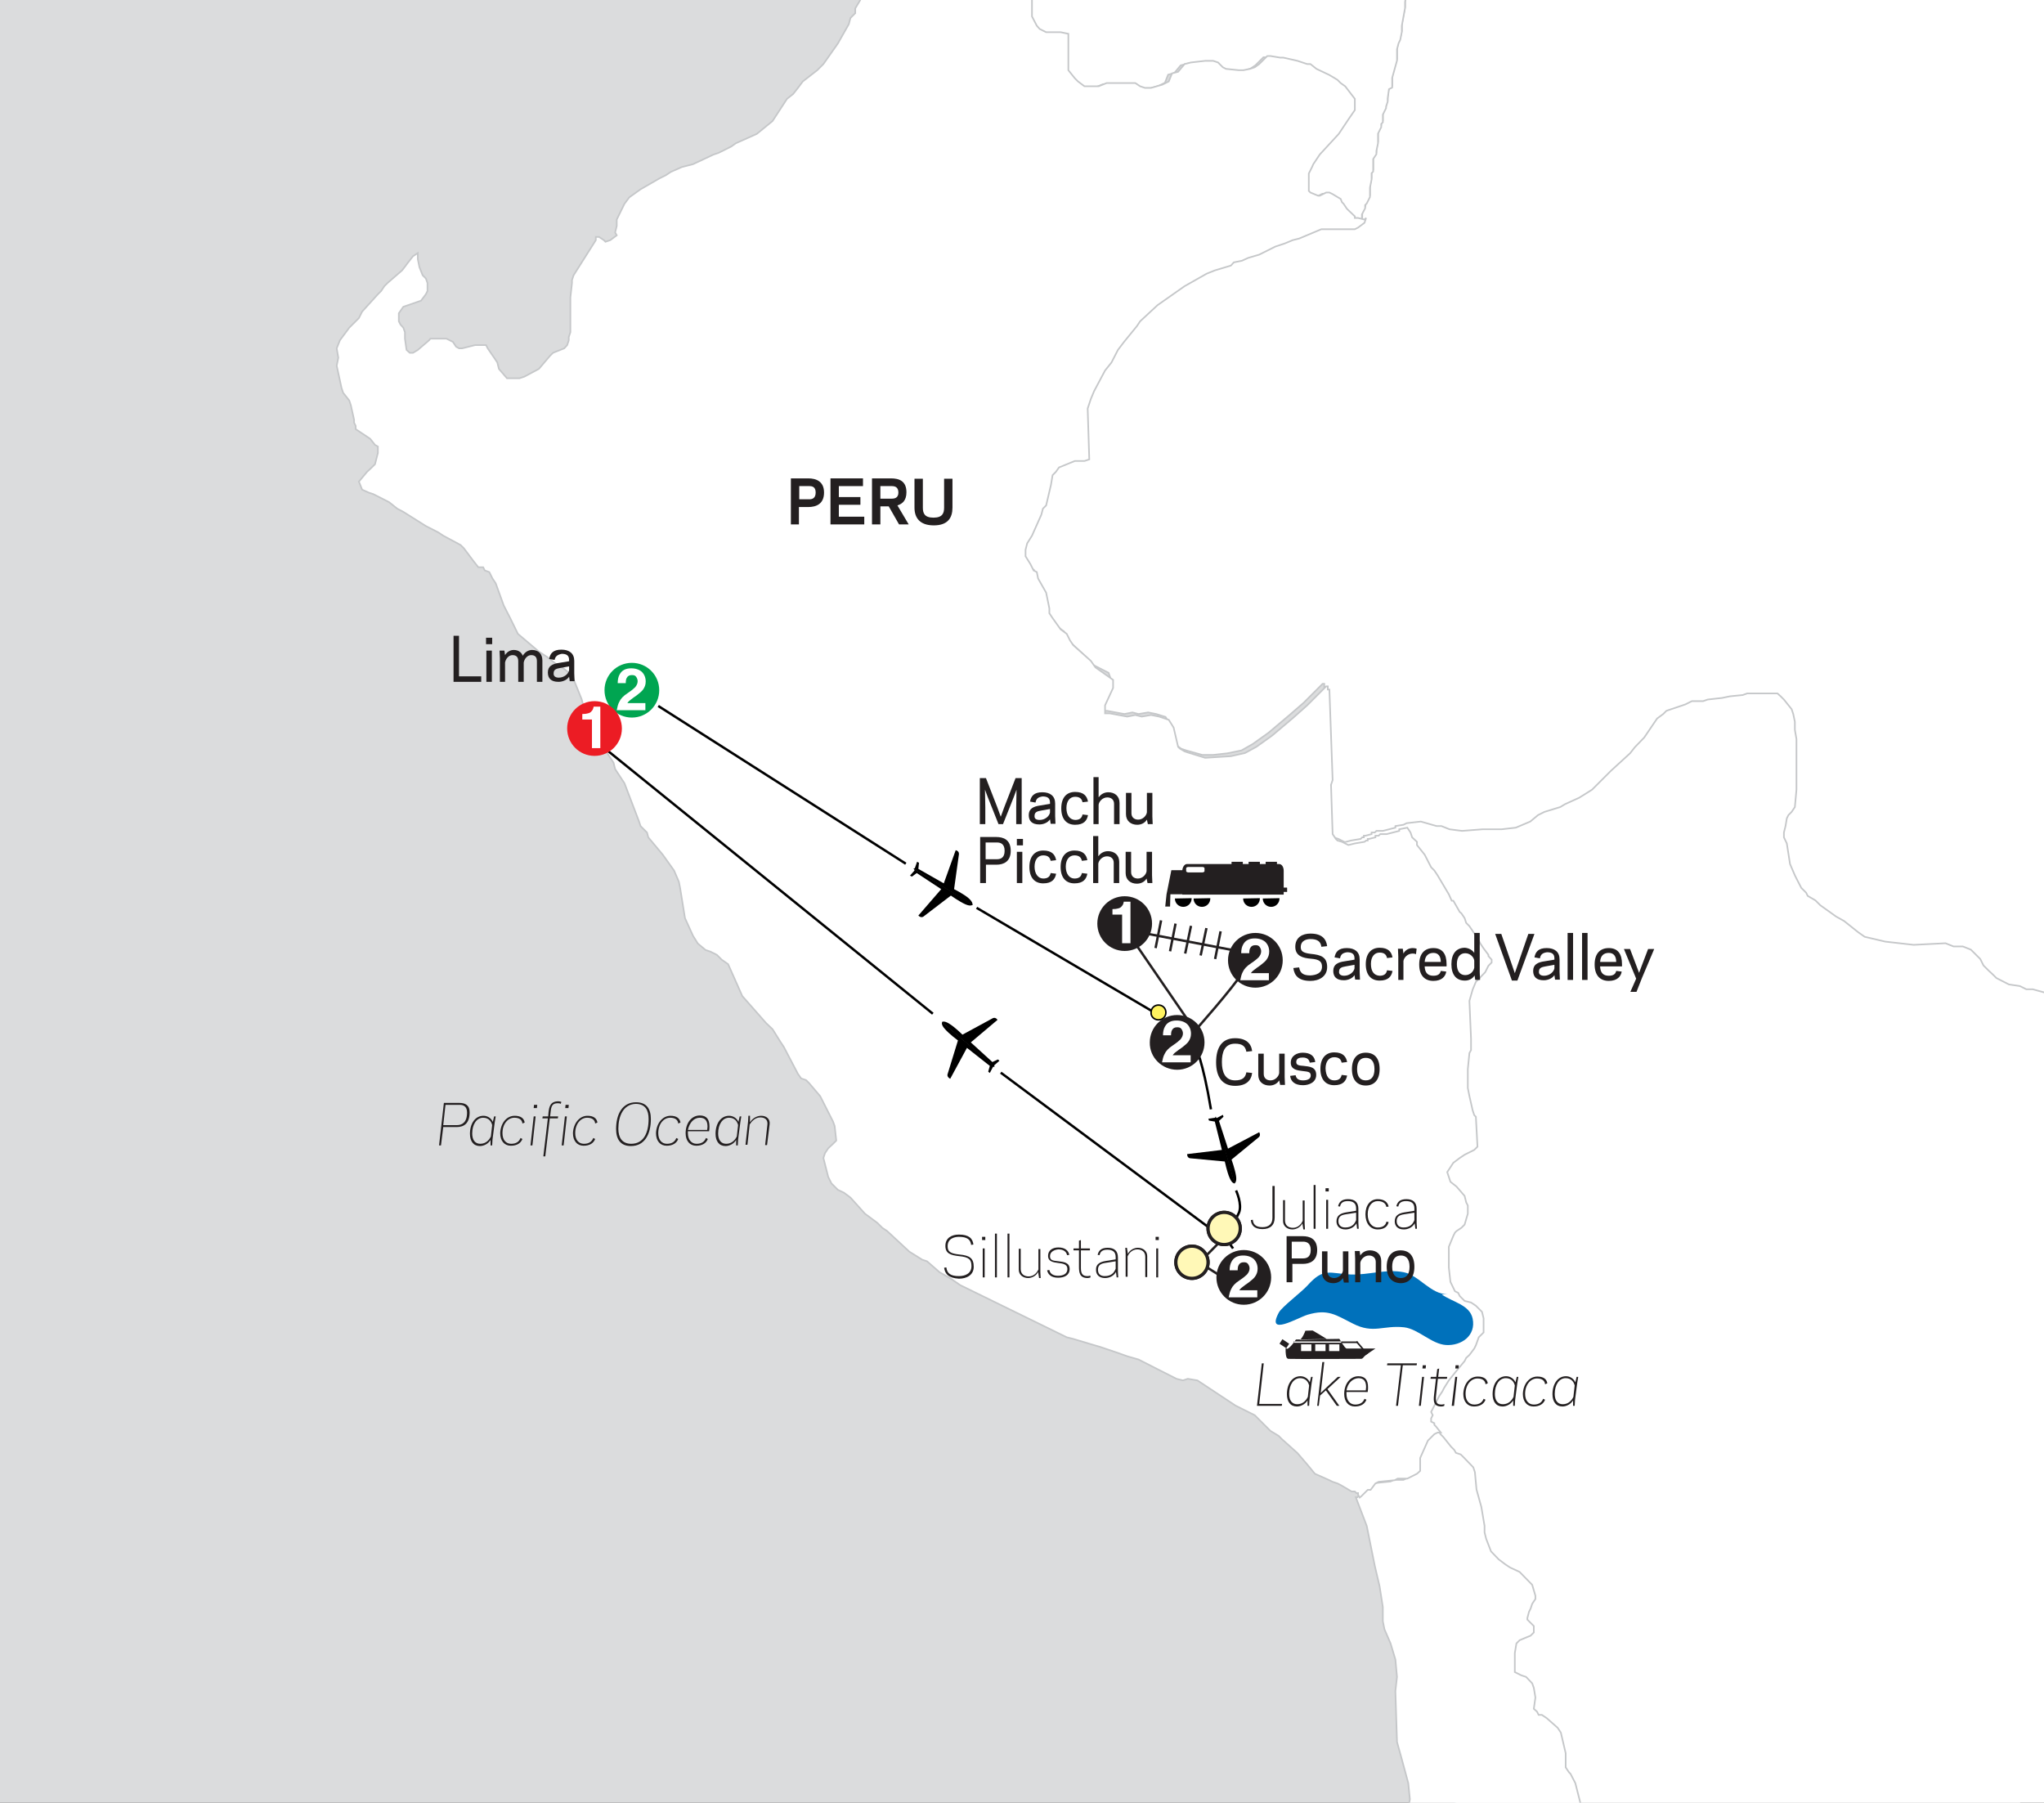 <?xml version="1.0" encoding="utf-8"?>
<!-- Generator: Adobe Illustrator 24.2.1, SVG Export Plug-In . SVG Version: 6.00 Build 0)  -->
<svg version="1.1" id="Layer_1" xmlns="http://www.w3.org/2000/svg" xmlns:xlink="http://www.w3.org/1999/xlink" x="0px" y="0px"
	 viewBox="0 0 635 560" style="enable-background:new 0 0 635 560;" xml:space="preserve">
<rect x="0" y="0" width="635" height="560" fill="#333333" stroke="none"/>
<style type="text/css">
	.st0{display:none;fill:#E6E7E8;}
	.st1{clip-path:url(#SVGID_2_);fill:#DBDCDD;}
	.st2{clip-path:url(#SVGID_2_);fill:#FFFFFF;stroke:#C5C7C9;stroke-width:0.5;}
	.st3{clip-path:url(#SVGID_2_);fill:none;stroke:#231F20;stroke-width:0.75;}
	.st4{clip-path:url(#SVGID_2_);fill:none;stroke:#000000;stroke-width:0.748;stroke-miterlimit:2;}
	.st5{clip-path:url(#SVGID_2_);}
	.st6{fill:#231F20;}
	.st7{clip-path:url(#SVGID_2_);fill:#FFFFFF;stroke:#231F20;stroke-width:0.75;}
	.st8{fill:#231F20;stroke:#231F20;stroke-width:0.123;}
	.st9{fill:#FFFFFF;}
	.st10{clip-path:url(#SVGID_2_);fill:#0071BB;}
	.st11{clip-path:url(#SVGID_2_);fill:none;stroke:#ED1C24;stroke-dasharray:1,1.5;}
	.st12{fill:#FFF35F;stroke:#000000;stroke-width:0.472;}
	.st13{clip-path:url(#SVGID_2_);fill:none;stroke:#000000;stroke-width:0.748;stroke-miterlimit:2;stroke-dasharray:1.496,1.496;}
	.st14{fill:#00A551;}
	.st15{fill:#EC1C24;}
	.st16{fill:#FFFFFF;stroke:#231F20;}
	.st17{fill:#FFF8B7;}
	.st18{fill:none;stroke:#231F20;}
</style>
<rect x="-14.3" y="-7" class="st0" width="663.8" height="575"/>
<g>
	<defs>
		<rect id="SVGID_1_" width="635" height="561"/>
	</defs>
	<clipPath id="SVGID_2_">
		<use xlink:href="#SVGID_1_"  style="overflow:visible;"/>
	</clipPath>
	<rect x="-368.3" y="-308.6" class="st1" width="995.9" height="1133.2"/>
	<polygon class="st2" points="720.3,177.9 412.5,213.2 371.3,332.9 446,488.9 457.6,626.3 437.1,813.2 939.3,662 	"/>
	<polyline class="st2" points="463.2,957.9 463.7,959.3 464.2,961.8 465.6,966.2 466.1,969.2 464.7,970.7 462.2,972.7 461.7,973.6 
		461.2,977.1 460.2,978.1 459.7,978.1 457.7,978.6 456.8,979.6 454.3,983 453.8,986 453.3,988.9 453.3,995.8 453.8,1003.7 
		453.3,1005.2 455.3,1020 455.8,1023.5 456.8,1025.4 458.2,1031.4 459.2,1033.8 460.7,1036.3 461.2,1041.2 460.2,1045.2 
		458.7,1047.1 457.3,1048.6 455.8,1051.1 455.3,1053.1 454.8,1059 454.3,1061.9 453.3,1069.3 452.3,1075.7 451.8,1079.7 
		451.3,1084.1 451.3,1086.1 451.8,1089.1 452.3,1092.5 452.3,1095.5 451.8,1096.9 450.8,1108.8 451.3,1110.3 451.3,1112.2 
		451.8,1118.2 451.3,1118.6 451.8,1120.1 452.8,1123.1 453.8,1125.6 457.3,1128.5 458.2,1130 458.7,1134.9 458.7,1136.9 
		458.2,1138.4 457.7,1139.9 457.3,1140.8 454.8,1145.3 453.8,1152.2 453.8,1153.7 455.8,1167 457.3,1169 458.2,1169.4 458.7,1170.4 
		459.2,1171.9 460.2,1177.8 460.2,1179.8 460.7,1182.3 461.2,1183.7 463.7,1187.2 464.7,1189.7 464.7,1190.6 465.6,1192.6 
		465.6,1194.1 465.6,1199.5 465.1,1201.5 465.6,1203 465.1,1204 466.1,1205.9 468.6,1205.9 474.1,1206.9 475.5,1207.9 477,1209.9 
		477.5,1210.9 478,1212.8 477.5,1216.3 476,1216.8 472.6,1216.8 468.1,1216.3 467.1,1216.8 466.1,1216.8 465.6,1217.3 467.6,1221.2 
		469.1,1221.2 470.1,1222.2 471.6,1222.2 472.6,1222.7 476,1225.7 477,1226.7 477.5,1230.6 476,1232.6 475,1234.5 475,1235.5 
		475,1236.5 475,1238 476.5,1247.4 476,1249.3 477,1253.8 477.5,1256.3 477.5,1257.2 479,1267.1 478.5,1267.1 479,1269.6 479,1271 
		478,1275 478,1276.5 477,1278 476.5,1280.4 476.5,1281.4 476.5,1283.9 475.5,1286.8 475,1288.8 474.1,1290.8 470.6,1297.2 
		470.1,1298.7 469.6,1300.2 469.6,1301.6 469.6,1303.1 470.1,1307.1 470.6,1307.1 471.1,1310 472.1,1312 472.1,1312.5 473.1,1314 
		473.6,1315.4 474.1,1316.9 474.1,1318.4 473.1,1319.4 472.6,1320.9 472.6,1322.8 473.1,1323.8 473.1,1328.3 472.6,1329.2 
		472.6,1331.2 472.6,1332.7 472.1,1334.2 470.1,1337.6 469.1,1339.6 468.1,1341.6 466.1,1349 464.7,1350.5 464.2,1352.9 
		463.7,1354.4 463.2,1359.8 463.2,1364.7 464.2,1369.2 463.7,1370.2 464.2,1372.2 465.6,1382.5 466.6,1383 466.6,1384 467.6,1386 
		467.6,1387 468.1,1387.9 469.6,1389.9 470.6,1390.4 471.1,1389.4 471.6,1388.9 472.1,1387 473.1,1386 474.1,1385 474.5,1385 
		476,1384.5 479.5,1385.5 481,1385.5 481.5,1385 481.5,1384 481.9,1383 482.5,1383 483.9,1383.5 484.4,1384.5 486.4,1389.9 
		486.9,1392.9 487.9,1394.8 489.9,1406.7 489.9,1410.1 490.4,1413.6 490.9,1415.1 491.8,1416.1 493.8,1419 494.3,1419.5 
		495.3,1420.5 498.3,1421.5 499.3,1421.5 500.2,1422 511.6,1421 513.1,1421 514.1,1421 515.1,1420.5 517.5,1420.5 518.5,1420.5 
		519,1421 521,1421 522.5,1420.5 526.9,1420 528.9,1419.5 529.9,1419.5 530.9,1419 532.4,1418.5 535.8,1418.5 538.8,1419.5 
		542.8,1420.5 544.2,1421 546.2,1421 548.2,1421 549.2,1421 552.6,1421.5 554.1,1422 558.6,1423.9 559.1,1423.9 559.1,1424.5 
		561,1424.5 561,1425.4 560,1425.9 556.6,1425.4 553.1,1425.4 550.2,1423.9 548.7,1423.5 546.2,1423 543.7,1423.9 541.8,1425.4 
		541.3,1428.4 540.3,1430.4 537.3,1431.3 535.3,1431.8 530.9,1435.3 529.4,1436.8 526.9,1437.8 525,1437.3 523,1438.7 520.5,1439.7 
		520.5,1440.7 521,1444.2 521.5,1446.6 521.5,1448.6 520.5,1454.5 521.5,1460 521.5,1464.9 521.5,1467.3 521,1469.8 520,1470.8 
		518.5,1470.8 514.1,1469.8 511.1,1469.8 504.7,1467.3 500.7,1464.4 498.8,1461.4 498.8,1458.5 501.2,1457 502.2,1459 502.2,1460.9 
		504.2,1459.5 505.2,1457.5 506.7,1455.5 510.6,1454.5 513.6,1452.1 515.6,1449.6 516.6,1446.1 516.6,1443.7 512.6,1441.7 
		510.6,1439.2 508.2,1436.3 505.2,1435.3 501.2,1435.8 497.8,1435.8 494.3,1438.3 492.3,1439.7 492.3,1437.8 491.4,1436.3 
		486.9,1437.8 486.9,1435.8 487.4,1434.3 488.9,1432.8 490.4,1431.8 490.9,1428.9 489.9,1424.9 485.9,1421 488.4,1420 488.4,1418 
		487.4,1415.6 485.9,1413.6 484.4,1412.6 479,1408.7 475,1407.2 473.6,1407.2 483.9,1413.6 484.9,1415.6 483.4,1416.5 480.5,1415.6 
		477.5,1413.1 477,1413.6 478.5,1416.1 479.5,1418 479,1421 477.5,1422.5 476.5,1421 475,1419 474.5,1418.5 475,1420.5 
		475.5,1424.5 473.6,1424.5 472.1,1423.9 470.1,1420.5 469.6,1415.6 469.1,1412.6 465.6,1406.7 459.2,1401.3 456.8,1398.8 
		454.8,1395.3 455.3,1392.9 458.7,1392.4 461.7,1390.9 460.7,1387.5 459.7,1386.5 459.2,1388.9 457.3,1388.9 455.3,1387.5 
		452.8,1384.5 453.8,1382 457.3,1383 456.8,1382 454.8,1380.1 452.3,1380.1 450.3,1379.5 447.9,1378.6 445.4,1376.6 442.9,1373.1 
		444.4,1371.7 445.4,1369.7 446.4,1368.2 445.9,1362.8 446.4,1361.3 445.9,1359.3 448.4,1356.9 450.3,1355.4 452.3,1355.9 
		453.8,1355.9 453.8,1354.9 451.3,1353.9 450.3,1351.9 450.8,1349.5 451.3,1342.6 450.3,1343.1 447.4,1346 447.4,1349 446.4,1352.4 
		444.4,1351.9 443.4,1349.5 441.9,1344.5 441.4,1341.1 440.4,1337.6 439.9,1334.2 440.9,1332.2 442.4,1332.2 439.9,1330.2 
		439.9,1326.3 441.9,1325.3 444.9,1325.3 448.8,1327.8 447.4,1324.8 445.9,1320.9 444.9,1322.8 439.9,1324.3 438.5,1325.3 
		437,1323.8 435.5,1320.9 433.5,1318.4 433,1315.4 432.5,1311.5 435,1312 437.5,1314.9 439.5,1317.9 439,1316.4 438,1313 439,1312 
		443.4,1312 446.9,1313 448.8,1314.4 452.8,1316.4 454.8,1315.9 450.3,1313.5 446.9,1309 445.4,1304.6 443.9,1302.6 443.4,1305.1 
		440.9,1305.6 439,1305.1 438,1304.1 437,1303.6 437,1301.6 439,1299.6 436,1299.2 431.1,1296.7 429.6,1296.2 431.1,1292.3 
		434,1289.8 437,1288.8 435.5,1287.8 434,1286.3 437,1282.9 435.5,1281.9 434,1279.9 431.1,1277.5 428.6,1276 425.6,1276.5 
		424.1,1278.9 422.7,1279.9 420.2,1278.4 416.7,1278 414.7,1275.5 412.3,1274 409.3,1276 407.8,1278 409.3,1278.9 410.8,1281.9 
		410.8,1284.9 406.8,1284.9 405.8,1281.4 405.4,1278 405.8,1274 408.3,1272.5 410.3,1269.6 412.3,1265.1 415.2,1264.6 417.7,1262.2 
		417.2,1259.7 416.2,1259.2 414.2,1260.2 412.8,1259.2 411.8,1257.7 411.3,1254.8 414.2,1253.3 417.2,1252.8 420.2,1253.3 
		421.7,1254.3 424.1,1252.3 426.6,1253.3 427.1,1254.3 428.6,1254.8 428.6,1257.2 429.1,1259.2 430.6,1257.7 431.1,1259.7 
		429.6,1262.7 429.1,1265.1 431.1,1267.6 433.5,1267.6 434.5,1264.1 436.5,1261.7 437,1264.1 437,1267.6 437.5,1270.1 439,1269.1 
		439,1266.6 439.9,1265.1 441.9,1262.2 443.9,1261.2 443.9,1259.7 443.9,1256.7 444.9,1252.3 444.9,1249.8 443.4,1250.8 
		442.4,1253.3 441.9,1255.3 441.4,1257.7 440.4,1260.2 440.4,1257.2 439.5,1251.3 440.4,1249.3 440.9,1248.9 442.4,1248.4 
		444.4,1247.9 445.4,1247.9 444.4,1247.4 441.9,1247.4 441.9,1245.4 443.4,1243.4 445.4,1242.4 445.4,1240.5 442.9,1241 
		439.9,1242.9 439,1243.9 438.5,1242.4 438.5,1240 439.5,1238 441.4,1236 442.9,1235.5 445.9,1237.5 449.8,1239 451.8,1238.5 
		451.3,1236 448.8,1236 443.4,1233.6 439.9,1233.6 439.9,1233.1 439.9,1229.6 439.9,1227.1 441.4,1226.2 444.9,1225.7 447.9,1224.7 
		449.3,1222.7 451.3,1220.3 451.3,1218.3 450.3,1211.4 448.8,1208.9 446.4,1208.4 444.4,1206.4 441.9,1205 439,1204 437.5,1202.5 
		437.5,1202 438,1202 438,1200.5 440.4,1198.5 440.4,1195.6 441.4,1192.6 442.9,1190.2 441.9,1188.7 441.9,1185.7 439.5,1184.2 
		439,1181.8 439,1179.3 439.5,1177.8 441.4,1175.4 441.4,1172.9 442.4,1168.5 441.4,1164.5 439.9,1160.6 442.4,1156.1 445.4,1156.6 
		442.9,1154.6 439.9,1151.2 441.4,1147.3 444.4,1147.7 446.9,1153.2 446.4,1148.7 444.4,1140.8 441.4,1140.8 438,1139.9 
		438.5,1135.9 441.9,1133 443.9,1132.5 445.9,1129.5 445.9,1129 444.9,1129.5 442.4,1131 440.4,1131 438,1130 435,1127.5 
		431.5,1127.5 429.6,1129 429.1,1132 427.6,1133.4 423.1,1135.4 420.2,1134.9 417.2,1133.9 417.7,1131.5 416.2,1129 414.2,1128.5 
		412.3,1126 411.3,1121.6 410.8,1115.7 410.3,1110.8 410.3,1106.3 411.3,1101.4 410.3,1090.5 409.8,1087.1 409.3,1086.6 
		408.8,1083.1 412.3,1080.7 412.8,1078.2 414.2,1075.7 415.2,1071.3 414.7,1067.4 413.7,1063.9 412.8,1059.5 409.8,1052.1 
		408.3,1049.6 406.8,1047.1 405.8,1045.2 405.8,1044.7 406.3,1044.7 405.8,1033.8 403.9,1029.9 401.9,1026.4 400.9,1024.5 
		400.4,1021.5 400.4,1017.5 399.4,1009.6 401.9,1005.7 405.8,1006.7 408.8,1005.2 407.8,997.8 406.8,994.4 406.3,990.9 408.3,989.4 
		410.3,990.9 411.8,989.9 412.3,986 413.3,982 413.7,972.7 415.7,969.2 415.7,965.3 416.2,962.3 417.2,957.4 419.2,952.9 420.7,949 
		422.7,945 422.7,941.1 423.6,935.7 425.6,928.3 425.6,925.3 425.6,922.8 425.6,922.3 426.1,916.9 427.6,909.5 430.1,905.6 
		429.6,901.6 428.6,895.2 428.6,889.8 430.6,884.9 431.5,880.4 430.6,869.1 428.6,864.2 427.6,860.7 426.6,854.3 426.1,848.9 
		424.6,843.4 423.6,838.5 422.2,833.6 421.2,829.1 420.2,823.7 419.7,819.3 419.7,807.9 422.7,806 424.6,804.5 425.1,800.5 
		426.1,796.1 425.1,793.6 424.6,790.7 424.1,787.7 422.7,785.2 420.2,778.8 419.2,776.9 418.7,774.9 418.7,772.9 419.7,769.5 
		421.2,767 423.6,762.6 425.6,753.2 425.6,748.2 426.1,741.4 426.6,735.9 428.6,731.5 429.6,729 429.1,726.6 428.6,722.1 
		428.6,719.6 430.1,717.2 431.5,715.2 433,709.3 433.5,704.9 433,700.4 433.5,696 433.5,692 431.5,685.1 431.1,682.2 430.6,679.2 
		431.5,674.8 433,670.8 436,668.4 436,663.9 435.5,657 434,650.1 432,627.4 433,622 432.5,616.1 431.1,614.1 429.6,612.6 
		429.6,609.7 430.6,603.3 432.5,600.3 434.5,600.3 436,596.4 436,590.9 435.5,582 435.5,576.1 437,570.2 437,564.3 438,558.9 
		437.5,553.9 435.5,546.5 434,541.1 433.5,525.3 434,520.9 433.5,515.5 432,510.5 430.1,506.1 429.6,503.6 429.6,499.2 428.6,492.8 
		427.1,486.4 424.6,474 421.2,465.1 421.2,465.1 421.7,465.1 423.6,463.2 424.6,462.7 426.1,460.7 427.1,460.7 432,460.2 433,459.7 
		436,459.7 439,458.2 439.9,457.3 439.5,454.8 439.9,453.3 442.4,447.9 444.4,445.9 445.4,444.9 445.9,444.9 447.4,444.9 
		447.4,445.4 448.4,446.4 450.8,449.4 451.8,450.4 452.3,451.3 453.8,451.8 454.8,452.8 457.7,455.8 458.2,457.3 458.7,462.7 
		460.2,468.1 461.2,474 461.2,476 461.7,478 463.2,481.9 465.6,484.4 467.6,485.9 469.1,486.9 472.1,488.3 476,492.3 477,495.7 
		477,496.7 476,498.2 475.5,499.7 475,500.7 474.5,502.6 474.5,503.1 475,503.6 476.5,505.1 476.5,507.1 475.5,508.1 474.5,508.5 
		472.1,509.5 471.1,510.5 470.6,513.5 470.6,515.5 470.6,516.4 470.6,519.4 472.6,520.4 474.1,520.9 476,522.9 476.5,524.3 
		477,527.3 476.5,530.8 477.5,531.7 478,532.7 479,532.7 480.5,533.7 483.9,536.7 484.9,538.2 486.4,544.6 486.4,549 487.4,550.5 
		487.9,551 489.4,553.9 490.9,559.8 490.9,561.3 491.4,563.8 491.8,572.7 493.3,577.1 494.8,583 494.8,585.5 495.3,586.5 495.8,588 
		496.8,590.9 497.3,591.4 500.7,592.9 502.2,592.9 503.7,593.4 507.2,592.9 509.1,592.9 509.6,592.4 510.6,591.9 511.6,591.9 
		512.1,591.4 517,591.4 517,592.4 518,592.4 518,593.4 518.5,593.9 518.5,594.4 520,595.9 520.5,601.8 520,603.8 520,604.7 
		519.5,609.2 519,610.6 519,613.1 519,613.6 518,618 518,618.5 517.5,619 518,621.5 517,624 517,624.5 515.1,625 514.1,625.9 
		511.6,626.4 510.6,627.4 508.7,627.9 503.2,631.4 502.2,631.4 498.8,633.3 497.8,633.8 494.3,635.8 493.3,636.3 491.4,637.3 
		490.9,637.3 487.4,639.3 486.9,639.7 486.4,642.7 486.9,646.1 488.4,650.6 488.4,655.5 485.9,659 485.4,660 485.9,667.9 
		488.4,672.8 488.9,674.3 489.4,686.6 490.9,692 491.8,694 492.3,696.5 493.3,698.4 494.3,704.9 494.3,706.3 493.3,707.3 
		491.8,708.3 487.4,710.3 485.4,712.2 484.9,712.7 481,717.2 480,718.2 479.5,721.1 477.5,730 475.5,733 474.5,734 473.1,735.4 
		470.1,739.4 468.1,742.3 467.1,743.3 466.1,748.7 465.6,752.2 465.1,755.7 464.2,764 464.2,765 463.2,768.5 461.7,772.9 
		461.2,774.4 460.7,776.9 460.7,778.3 460.2,781.3 460.7,786.7 460.7,789.7 461.7,792.6 461.7,794.1 461.7,797.6 461.7,798.6 
		461.2,800.5 461.2,804.5 459.2,806 459.2,807.9 459.2,810.9 456.8,813.9 456.3,815.8 456.3,816.8 455.8,817.3 455.8,819.8 
		455.8,820.7 453.8,823.7 452.8,827.2 452.3,828.2 451.8,830.1 451.3,830.6 450.8,833.1 450.8,835.5 450.8,837 450.8,840 
		451.3,845.9 454.8,848.9 455.8,849.9 457.3,862.7 460.7,869.6 462.7,873.5 463.2,874.5 464.2,876.5 465.1,880.9 464.7,883.4 
		465.1,886.4 465.6,886.8 468.6,889.3 469.6,891.8 470.6,894.7 472.1,899.7 473.1,907.1 474.1,914 469.6,922.8 468.1,925.8 
		467.6,927.8 466.6,931.2 466.1,938.6 466.1,941.1 465.6,942.6 464.7,944.1 463.7,944.6 461.7,946.5 462.7,954.4 463.2,957.9 
		463.2,957.9 463.2,957.9 	"/>
	<polyline class="st2" points="422.2,69.4 420.7,70.4 419.7,70.9 416.8,70.9 413.8,70.9 412.8,70.9 409.4,70.9 402.5,73.8 
		400.5,74.3 398.1,75.3 395.1,76.3 390.2,78.8 386.8,79.7 384.8,80.7 382.3,81.2 381.3,82.2 376.4,83.7 373.9,84.6 367,88.6 
		358.7,94.5 353.3,99.4 352.3,100.9 348.3,105.8 346.4,108.2 344.4,112.2 342.4,114.6 339,121 338,123.5 337,126.4 337.5,142.1 
		336,142.6 333.1,142.6 328.1,144.6 327.2,146.1 326.2,147.1 325.7,150 324.2,156.4 323.2,157.4 322.7,159.3 319.8,165.7 
		318.3,168.2 317.8,170.2 317.8,172.1 319.3,174.6 320.3,176.5 321.2,177 321.7,179 324.2,183.4 325.2,188.3 325.2,189.8 
		326.2,191.3 328.6,194.7 330.6,196.2 331.6,198.2 332.6,199.6 338,204.6 339.5,206.5 344.4,209 344.9,210.4 344.9,212.9 
		342.4,218.3 342.4,220.3 342.4,220.8 343.9,220.8 349.3,221.8 351.8,221.3 353.7,221.8 356.7,221.3 359.2,221.8 362.1,222.7 
		363.6,225.2 365.1,231.1 365.6,231.6 367,232.6 368.5,233.1 373.5,234.5 376.9,234.5 381.3,234 385.7,233.1 389.2,231.1 
		394.1,227.6 400.5,222.2 405,218.3 409.9,213.4 410.4,212.9 410.9,212.4 411.4,212.4 411.4,213.4 411.9,213.4 412.8,241.4 
		412.3,242.9 412.8,258.1 413.8,259.6 414.3,260.1 415.8,260.6 417.8,261.6 419.7,261.1 422.7,260.6 423.2,260.1 423.7,260.1 
		423.7,259.6 424.2,259.6 426.1,259.1 426.1,258.6 427.1,258.6 427.6,258.1 429.6,258.1 433.5,257.1 433.5,256.6 436,256.2 
		437,255.7 441.4,255.2 446.3,256.6 447.8,256.6 450.3,257.6 454.2,258.1 460.6,257.6 466.5,257.6 470.9,257.1 475.4,255.2 
		477.8,253.2 479.8,252.2 484.7,250.7 486.2,249.8 490.6,247.8 494.6,245.3 497,242.9 498,241.9 500.5,239.4 506.4,234 507.9,232.1 
		510.8,229.1 514.8,223.2 516.7,221.8 517.7,220.8 523.6,218.8 525.6,217.8 529.1,217.8 530.5,217.3 535,216.8 537.4,216.3 
		541.4,215.9 542.8,215.4 548.7,215.4 552.2,215.4 553.2,216.3 554.2,217.3 556.6,220.3 557.1,221.8 557.6,224.2 557.6,226.7 
		558.1,229.6 558.1,245.3 557.6,250.7 556.6,252.2 555.6,253.2 555.1,254.2 554.7,256.6 554.2,258.6 554.2,260.1 555.1,262 
		556.1,268.4 557.6,271.9 558.1,272.9 559.6,275.8 561.1,277.3 561.6,278.3 564,279.7 565.5,281.2 570.4,284.7 572.9,286.1 
		577.3,289.6 579.3,291 585.7,292.5 594.5,293.5 604.4,293 606.9,294 608.8,294 609.8,294 612.3,295 615.2,297.9 616.2,299.9 
		617.7,301.4 619.2,302.8 620.2,303.8 624.1,305.8 627.5,306.3 629.5,307.3 631.5,307.3 638.4,309.2 640.8,309.7 643.3,310.2 
		643.8,310.7 651.2,317.6 652.7,318.6 654.1,319.5 658.6,319.5 661.5,318.6 663.5,318.1 666,318.1 672.3,319 674.8,321 676.8,322 
		679.3,323.5 682.2,325 685.7,327.4 688.1,331.3 689.1,332.8 691.6,340.2 691.6,344.1 691.6,346.1 692.1,347.6 693.5,352 
		695.5,354.4 695.5,358.8 695,359.8 695,361.3 694.5,365.3 694.5,367.2 691.6,367.2 690.6,367.7 690.6,369.7 690.6,371.1 
		691.1,372.6 692.1,377 693.5,379.5 694,380.5 694.5,382.4 696,386.4 696.5,387.8 697,389.3 697.5,391.3 699.4,395.2 699.4,396.2 
		700.9,397.2 700.9,397.7 708.3,397.7 713.2,398.7 719.6,398.7 721.6,399.2 722.6,399.7 734.4,399.7 736.4,400.1 743.8,400.1 
		744.7,400.1 746.2,400.6 747.7,402.1 747.7,402.6 747.7,403.1 748.2,403.6 748.2,404.1 747.7,409 746.7,411.4 745.7,412.9 
		745.7,415.9 747.2,421.8 748.2,425.7 751.1,427.2 752.6,427.6 755.1,428.6 756.6,429.1 758,430.1 760,437.5 761.5,440.9 
		765.4,446.8 765.9,448.8 766.4,451.2 765.9,463 765.9,465.5 765.4,473.8 765.4,476.3 765.4,477.8 764.9,479.3 762.5,483.2 
		762,484.7 761,486.6 759.5,490.1 759,493 759,496.5 760,498.9 760,500.4 760.5,501.4 760,504.8 760,505.8 759.5,505.8 758.5,505.8 
		757.1,506.3 756.6,506.8 756.1,506.8 755.6,507.3 754.6,509.2 754.6,509.2 754.6,510.7 755.6,513.2 756.6,514.1 758,517.1 
		758.5,518.6 759,525 758.5,541.7 758,544.6 758,557.9 759,560.3 760,561.8 761,562.3 762.5,562.8 767.9,564.8 769.9,564.8 
		771.3,566.2 773.3,566.7 774.8,567.2 781.7,568.2 787.1,568.2 792,567.7 793.5,567.7 794.5,567.2 795.5,566.7 796,566.2 
		798.9,565.2 799.4,565.2 800.9,565.7 801.4,566.2 802.8,567.2 807.8,569.2 809.7,569.7 811.2,570.2 813.7,571.1 813.7,571.6 
		816.2,575.6 816.7,578 817.6,584.4 818.1,589.3 819.1,593.3 819.1,595.2 819.1,603.6 818.6,606 818.6,607 819.1,609.5 821.6,612.9 
		823.5,614.4 825,615.4 826.5,615.4 828,616.4 832.9,616.9 833.9,616.4 835.4,615.9 836.3,615.9 837.3,615.4 841.3,615.9 
		843.2,615.4 845.2,614.9 845.7,614.9 848.2,616.9 850.1,621.8 850.1,633.1 849.1,634.5 847.2,642.4 847.2,643.4 846.7,645.4 
		846.2,648.3 844.7,654.2 844.7,661.6 844.2,661.6 844.2,663.5 845.2,663.5 846.7,663 847.7,663 849.6,662.5 857,663 858.5,664.5 
		859.5,666.5 860,668 860.5,668.9 861.5,673.9 861.9,675.3 862.4,677.3 862.9,679.8 863.9,683.2 864.4,685.1 863.9,699.9 
		862.4,704.8 861.5,706.8 860,708.3 855.1,711.2 853.6,712.7 852.1,713.2 851.1,713.7 849.1,715.1 845.7,716.1 843.7,716.6 
		842.7,716.6 840.3,716.6 836.3,718.1 835.8,718.6 834.4,720.1 833.9,721 831.9,723.5 828,727.9 826,728.9 824.5,730.4 822.1,732.3 
		821.1,732.8 816.7,736.3 814.2,738.7 807.3,744.1 806.3,746.1 803.8,749.5 802.4,751 796.5,758.4 795,760.3 794,763.3 789.5,767.2 
		788.6,768.7 786.6,770.7 785.1,772.1 778.7,777.5 777.3,779.5 775.3,781.5 772.8,783.4 771.3,784.4 770.8,785.4 769.9,786.4 
		765.9,790.3 765.4,790.8 764.4,791.3 762.5,792.8 761.5,792.8 763,792.8 766.4,793.8 769.9,793.8 773.3,792.3 774.8,789.8 
		776.8,788.4 779.2,788.8 780.2,789.3 781.7,789.8 787.6,794.2 789.5,796.7 794.5,800.6 796.5,803.1 797.9,804.6 799.4,809 
		799.9,811.5 799.9,812.9 799.9,814.9 800.4,815.4 802.4,815.9 804.3,815.9 805.3,815.4 806.8,814.9 808.8,813.4 809.3,812.4 
		809.7,811.5 811.2,810.5 811.7,811 813.7,812.4 814.2,814.4 816.2,816.9 816.7,818.3 819.1,822.3 820.6,823.2 822.5,824.2 
		825.5,824.2 826.5,824.7 828,827.2 829,827.7 832.9,828.7 833.4,828.7 834.4,829.2 835.4,830.6 838.3,835.5 839.3,836.5 840.8,838 
		844.7,840 845.7,840.4 846.7,840.4 847.7,841.4 848.7,841.4 852.6,843.9 853.1,844.9 853.6,845.9 854.6,846.8 855.1,848.8 
		855.6,854.7 856.5,856.7 857.5,857.2 858,858.1 859,859.1 861.5,860.6 863.4,861.6 864.4,863.1 865.4,863.5 866.9,867 866.9,868 
		866.4,868.5 864.4,869 862.9,871.9 861.9,872.4 859.5,875.3 858,878.8 858,885.7 857,889.1 857,891.1 856.5,891.5 856.5,892.5 
		858.5,894.5 858.5,893 860.5,890.6 864.4,889.1 866.4,887.1 868.8,886.2 870.8,884.2 872.8,881.7 873.3,880.3 875.7,877.3 
		876.2,876.3 880.2,871.9 881.6,870.9 881.6,870.4 884.1,863.5 884.1,862.6 885.1,860.1 885.1,859.1 887.1,855.7 890,853.2 
		890.5,852.7 891.5,852.3 891.5,851.7 894.5,849.3 896.9,847.8 907.2,840.9 911.7,839.5 912.7,838.5 915.1,837 916.1,836 
		918.1,834.6 918.6,832.6 919.6,831.1 922,827.2 923.5,826.2 926.5,822.3 929.4,818.8 930.4,817.4 931.4,815.4 933.3,813.4 
		936.3,810.5 936.8,809.5 938.8,807 939.3,806.5 939.8,804.6 940.7,799.2 941.7,797.7 944.7,792.8 948.1,785.9 949.1,783.9 
		950.6,783 951.6,782 954,777.5 955,776.6 956,774.6 959,772.1 963.4,767.2 966.3,763.3 969.8,760.3 973.2,758.9 974.7,758.4 
		978.2,757.4 980.1,753 980.6,751.5 983.6,750 985.1,749.1 985.1,748.1 986.5,742.7 987.5,738.7 988,733.3 989,727.4 989,724 
		989.5,722 990,721 991.5,719.6 992.4,719.1 993.9,719.1 994.4,718.1 993.9,715.6 992.4,713.7 990.5,711.7 990,710.2 991,705.3 
		991,703.3 990,702.4 990,701.9 990.5,695 990,692.5 989.5,691.1 990,687.6 991.5,686.1 992,683.7 992.4,683.2 992.4,681.7 
		993.4,678.8 993.9,677.8 993.9,677.3 995.4,675.8 997.9,671.9 998.9,670.9 999.8,669.9 1000.8,668.5 1002.8,667 1006.2,664 
		1007.7,663 1009.2,661.6 1011.6,659.6 1015.1,655.7 1018,653.7 1018.5,653.7 1021,652.2 1022,651.3 1022.5,651.3 1025.9,648.3 
		1027.9,647.3 1031.8,644.9 1032.8,644.4 1035.8,641.9 1037.7,640.9 1040.7,639 1045.6,635 1047.1,633.6 1050.1,631.6 1053,630.6 
		1054,629.6 1058.9,630.1 1059.9,629.6 1060.4,629.1 1060.9,629.1 1061.4,628.6 1063.8,626.2 1067.8,625.7 1069.8,625.2 
		1076.2,625.7 1077.1,625.7 1077.6,625.7 1083.1,621.8 1085,621.8 1086.5,619.8 1089.5,616.9 1091.9,616.4 1093.9,615.9 
		1094.4,615.9 1097.8,615.4 1101.8,615.9 1102.8,614.4 1102.8,613.4 1102.8,612.4 1101.3,611 1101.8,610 1102.2,609.5 1102.2,609 
		1103.7,608 1105.7,606.5 1106.7,606.5 1106.7,606.5 1107.2,607 1107.2,608 1109.6,609 1110.6,609.5 1112.1,608.5 1116,608 
		1121.5,607 1123.9,607.5 1125.4,608.5 1127.9,609.5 1130.3,610 1135.8,608.5 1138.2,608 1141.6,608.5 1144.1,609.5 1149.5,611 
		1154.5,611.4 1157.4,611.4 1165.8,611 1167.8,610.5 1170.2,606.5 1171.2,604.1 1172.2,601.1 1173.2,600.6 1176.6,597.7 
		1180.6,596.2 1185,594.3 1190.4,593.3 1194.8,589.8 1197.3,585.9 1198.3,582.5 1199.3,579 1199.3,576.1 1201.7,569.7 1203.2,567.2 
		1205.7,564.8 1207.2,563.8 1208.1,562.3 1211.6,558.9 1215,555.9 1218,553.5 1221.9,547.6 1223.4,546.6 1227.8,537.2 1228.3,535.8 
		1229.8,533.8 1230.3,533.8 1230.3,533.3 1231.3,532.3 1235.7,528.4 1237.7,527.4 1238.7,525.9 1240.6,523.5 1240.6,521.5 
		1243.1,509.2 1244.1,500.9 1245.6,497.4 1246,494.5 1248.5,488.1 1252,484.2 1257.4,479.7 1258.9,477.8 1259.3,477.3 1259.8,475.8 
		1260.8,474.8 1261.8,466.5 1263.3,461.1 1263.3,459.1 1263.8,457.6 1264.8,454.7 1265.2,453.2 1266.2,448.3 1267.7,445.3 
		1268.2,442.4 1268.7,440.4 1269.2,438.5 1270.2,432.6 1272.6,427.2 1273.6,424.7 1273.6,417.8 1273.1,415.9 1272.6,413.4 
		1273.1,409 1273.6,402.1 1273.1,397.2 1274.1,385.9 1275.6,378.5 1275.6,376.5 1276.1,374.1 1276.6,372.1 1277.1,371.6 
		1277.1,369.7 1279,363.8 1280,360.8 1280,357.9 1281.5,351.5 1282.5,350 1283.5,350 1284.4,348.5 1288.4,345.6 1288.9,345.6 
		1290.4,345.6 1291.3,346.1 1294.3,347.6 1295.8,347.6 1297.7,346.6 1300.2,344.6 1304.2,342.1 1305.1,340.7 1306.6,339.7 
		1309.6,335.8 1313,330.8 1314.5,328.9 1316.5,326.4 1317,325.4 1318.4,323.5 1321.4,316.6 1322.9,314.1 1323.9,312.2 1325.3,309.7 
		1329.8,304.8 1330.3,304.3 1332.2,302.8 1333.7,301.9 1337.6,299.4 1338.6,298.9 1340.1,296.9 1341.6,295.5 1347,291.5 
		1349.9,290.1 1351.4,289.1 1353.4,288.6 1358.3,287.1 1361.8,284.2 1362.8,282.2 1364.2,281.2 1364.2,280.2 1364.7,279.7 
		1366.2,278.3 1370.2,274.3 1373.1,271.4 1377,268.4 1381.5,264.5 1383.4,262.5 1384.4,261.1 1386.4,260.1 1390.8,254.2 
		1392.3,252.7 1393.3,251.2 1395.3,249.8 1395.8,248.8 1398.2,245.3 1398.2,245.8 1400.2,239.4 1401.2,237.5 1402.7,233.1 
		1403.6,230.1 1405.1,224.7 1405.6,222.2 1406.1,220.8 1406.6,217.8 1407.1,214.9 1407.6,209 1408.1,206.5 1408.6,201.1 
		1409.1,199.6 1409.5,188.3 1409.5,186.4 1407.1,179.5 1406.1,176.5 1406.1,174.6 1405.6,171.6 1405.1,169.2 1404.1,163.3 
		1403.6,159.8 1402.1,155.9 1400.7,153.9 1400.2,152 1397.2,147.5 1394.8,144.6 1393.8,143.6 1391.8,142.6 1390.8,141.7 
		1385.4,140.7 1380.5,139.7 1377.5,139.7 1375.1,139.2 1369.2,138.2 1366.7,137.7 1363.8,137.7 1360.3,135.8 1358.8,134.3 
		1354.4,132.3 1350.4,131.8 1349,129.9 1348,127.9 1343.6,122.5 1340.6,120 1338.1,119 1336.2,117.6 1329.3,112.2 1326.8,109.7 
		1323.9,106.3 1321.4,102.8 1314.5,95 1311.5,92 1310.1,90.5 1307.6,88.1 1305.6,86.6 1300.2,81.7 1298.3,80.2 1295.3,77.8 
		1293.3,76.3 1290.9,74.8 1284.4,69.4 1278.5,65.5 1276.1,64 1272.6,62.5 1265.2,61.1 1245.6,58.6 1242.6,58.6 1241.1,58.6 
		1236.7,58.1 1228.3,56.6 1224.9,55.7 1221.4,55.2 1216.5,54.2 1208.6,51.7 1206.2,50.2 1199.8,47.8 1196.3,45.8 1189.4,43.4 
		1186.5,41.9 1184,40.4 1180.6,39.4 1178.6,38.5 1173.7,38 1172.2,37.5 1171.2,36 1170.2,34.5 1169.7,33.5 1165.3,35 1164.3,36 
		1161.3,37.5 1156.9,39.4 1149,41.4 1146.1,41.4 1144.1,41.4 1143.6,39.9 1143.6,38.5 1145.1,35.5 1147.1,33.5 1148,32.1 
		1148.5,30.6 1148.5,30.1 1147.1,27.2 1144.6,25.7 1143.1,25.2 1141.2,26.2 1139.7,26.2 1138.7,25.2 1138.7,23.2 1141.2,22.2 
		1141.6,18.3 1141.6,17.3 1137.7,10.9 1132.3,5.5 1129.3,5.5 1126.9,6.5 1123.4,9.5 1120,10.4 1120,5.5 1119,2.6 1116,-1.8 
		1114.1,-2.3 1112.1,-3.3 1109.1,-3.8 1106.7,-5.3 1104.2,-7.3 1102.8,-7.7 1098.8,-8.2 1095.9,-11.7 1088,-12.2 1086,-13.1 
		1076.2,-19 1073.2,-21 1070.2,-22.5 1069.3,-23.5 1063.8,-25.4 1061.4,-25.9 1059.4,-25.4 1048.6,-26.4 1044.2,-24.4 1043.7,-23.5 
		1040.7,-18.6 1040.2,-17.1 1039.2,-17.1 1037.3,-16.1 1035.3,-11.7 1033.8,-7.7 1032.8,-5.3 1031.8,-3.8 1030.4,-3.8 1026.9,-3.8 
		1022.5,-2.8 1020.5,-2.3 1019.5,-1.4 1017.6,0.1 1016.1,4.1 1015.1,7.5 1014.1,10.4 1012.1,13.9 1010.7,14.4 1010.2,15.8 
		1009.2,18.8 1008.7,21.3 1008.2,21.3 1006.7,21.7 1006.2,21.7 1005.3,17.8 1005.7,12.4 1005.7,10.9 1007.2,6.5 1007.2,4.5 
		1005.7,4.5 1001.3,4.1 1000.3,4.1 997.9,5 994.4,4.5 993.9,4.1 989.5,4.1 985.5,4.5 981.6,4.1 977.7,3.1 976.7,3.6 973.7,3.6 
		972.3,2.6 968.8,2.6 967.8,3.1 966.8,3.1 965.4,3.6 961.9,4.5 958.5,4.5 953.5,2.1 952.1,1.6 950.1,1.1 949.1,2.1 948.6,4.5 
		948.1,5 947.6,6.5 946.6,7 945.7,6.5 945.2,5 945.2,2.6 945.7,1.1 947.6,-0.9 948.6,-1.8 952.1,-1.4 954.5,-0.9 957,0.6 958.5,1.1 
		962.9,1.6 967.8,0.1 969.3,-1.4 969.8,-2.3 969.8,-14.1 969.3,-15.1 966.3,-15.1 965.9,-16.6 965.4,-17.1 963.9,-18.1 962.9,-18.6 
		962.4,-19 961.9,-20.5 961.9,-22 964.4,-23 965.9,-23.5 966.8,-24.4 967.3,-25.9 967.3,-27.4 964.4,-27.4 962.4,-26.9 960.9,-26.9 
		959.9,-25.9 957.5,-22.5 957,-19.5 956.5,-18.6 955.5,-18.6 951.1,-18.6 950.6,-20 950.1,-21.5 950.1,-23 950.6,-26.9 950.6,-29.9 
		950.1,-31.3 948.6,-34.8 948.6,-39.2 949.1,-40.7 952.6,-44.1 953.5,-46.1 954.5,-47.5 956,-49 959.5,-52.5 960.9,-53.9 
		962.4,-54.9 964.4,-56.4 964.4,-57.4 966.8,-59.3 968.3,-60.3 969.3,-61.3 970.3,-61.8 970.8,-61.8 972.7,-63.8 975.7,-65.7 
		976.2,-66.2 977.2,-67.2 979.1,-70.6 979.6,-71.6 981.1,-72.6 982.6,-73.1 986,-76.5 987,-81 987,-83.4 990.5,-93.2 990.5,-94.7 
		989.5,-96.7 988.5,-97.2 984.6,-97.2 979.6,-99.1 977.7,-99.6 976.2,-100.6 975.7,-101.6 975.2,-103.1 973.2,-106.5 972.7,-108.5 
		972.3,-110.4 969.8,-118.8 968.8,-119.8 968.8,-121.3 967.8,-126.2 966.8,-127.6 966.8,-128.6 965.4,-130.6 963.4,-138 
		962.9,-140.4 961.4,-143.4 960.4,-146.3 959.5,-150.7 959.5,-154.7 959,-156.1 956,-162.5 953.5,-166.5 951.6,-168.4 951.1,-168.9 
		950.6,-168.9 949.6,-170.4 948.6,-170.4 948.1,-170.9 948.1,-170.9 947.6,-170.4 947.1,-170.4 946.6,-168.9 946.6,-168.4 
		945.7,-167.5 945.7,-167 945.2,-166.5 943.7,-166 943.7,-166 939.3,-162 938.8,-161.6 937.3,-160.6 936.8,-159.6 935.3,-156.1 
		933.8,-155.2 933.3,-153.7 932.4,-152.2 928.9,-147.8 928.9,-146.8 927.4,-145.8 923.5,-140.9 921.5,-138 921,-136 919.6,-131.1 
		917.6,-126.2 916.6,-125.7 912.2,-122.2 910.7,-120.8 909.2,-119.8 906.8,-117.3 903.3,-114.9 902.3,-113.4 901.3,-113.4 
		899.8,-112.4 894.5,-112.9 892,-113.9 891,-114.4 887.6,-114.9 886.1,-114.4 885.6,-114.4 884.1,-113.9 883.1,-113.4 878.7,-111.4 
		877.7,-110.9 874.8,-110.9 872.8,-111.4 870.3,-112.9 867.9,-114.9 866.4,-116.3 864.9,-118.3 864.4,-118.8 863.9,-119.3 
		863.4,-119.8 862.9,-120.8 861.9,-120.8 859.5,-121.8 858,-122.2 857.5,-122.7 854.1,-124.2 850.6,-125.7 847.2,-127.2 
		846.2,-127.2 845.7,-126.7 844.7,-126.7 837.3,-124.2 835.8,-123.7 833.9,-123.7 829,-125.7 825,-125.7 822.1,-124.2 822.1,-115.4 
		822.5,-113.9 822.5,-111.9 821.6,-110.4 821.1,-110 812.2,-110 810.2,-110.9 809.3,-110.9 808.8,-111.4 807.8,-112.4 805.8,-112.9 
		804.8,-112.9 803.8,-112.9 802.4,-112.4 800.9,-112.4 799.9,-111.9 796,-111.9 792.5,-111.9 790.5,-112.4 789.5,-112.9 
		789.1,-113.9 787.6,-114.4 785.6,-114.4 784.6,-114.4 783.2,-113.4 780.2,-112.4 779.2,-111.9 778.2,-110.9 777.7,-110.4 
		775.8,-108 774.3,-106.5 767.4,-106.5 765.9,-106 764,-105 763.5,-104.5 763,-104.5 761,-103.1 760.5,-102.1 754.6,-102.1 
		750.7,-100.6 748.7,-98.7 748.2,-98.2 747.2,-96.2 744.3,-94.7 737.4,-94.7 735.9,-95.7 732.4,-96.2 731.9,-97.2 730.5,-97.7 
		729,-98.7 724.6,-101.1 722.6,-103.1 721.6,-104.1 719.6,-107 718.2,-108 715.7,-110 715.2,-111.4 715.2,-116.3 715.7,-118.3 
		715.7,-119.8 715.2,-121.8 715.2,-122.7 714.2,-123.7 713.7,-124.2 712.2,-125.7 709.3,-128.1 708.8,-129.6 708.8,-142.9 
		708.8,-145.8 709.8,-147.3 710.3,-148.8 710.8,-150.7 712.2,-152.7 712.7,-156.6 712.7,-161.6 715.7,-164.5 717.2,-167 
		718.6,-167.9 718.6,-169.4 718.6,-173.3 718.2,-174.3 716.2,-176.3 715.7,-176.8 715.7,-184.7 715.2,-184.7 712.2,-185.6 
		711.3,-185.6 710.3,-186.1 708.8,-186.6 707.3,-186.6 704.4,-187.1 703.9,-187.6 703.9,-188.1 704.4,-189.6 704.4,-190.1 
		705.8,-194.5 706.3,-196.4 706.3,-197.9 705.8,-201.4 705.4,-202.8 704.4,-204.8 703.9,-205.8 701.4,-206.3 699,-206.3 
		697.5,-205.3 694.5,-204.3 693,-203.8 691.1,-203.8 690.6,-204.3 688.6,-204.3 687.6,-204.3 687.6,-197.9 687.1,-197.4 685.7,-195 
		685.2,-194.5 683.2,-192.5 682.2,-191 680.2,-189.6 678.8,-187.6 676.8,-187.1 672.9,-186.6 669.9,-186.6 668.4,-186.1 
		667.9,-185.6 665.5,-184.2 660.5,-182.2 657.6,-178.3 657.1,-177.8 656.1,-177.3 655.1,-176.8 653.1,-176.8 649.2,-175.8 
		646.3,-175.8 641.8,-174.8 640.3,-174.8 635.4,-173.8 633.9,-173.3 632.5,-173.3 630.5,-172.4 629,-171.9 625.6,-170.9 
		623.6,-169.4 622.6,-169.4 621.6,-167.9 621.1,-167.5 620.2,-167 611.3,-166.5 609.8,-167 607.8,-167 603.4,-168.4 601.9,-168.9 
		601,-168.9 598.5,-169.9 597,-170.9 591.6,-173.3 590.6,-173.8 588.6,-175.3 587.7,-175.3 579.3,-176.3 577.3,-176.8 575.8,-176.8 
		574.4,-176.8 572.4,-177.8 570.4,-177.8 569.9,-177.3 569.9,-174.3 570.4,-172.4 572.4,-167.9 574.4,-167 575.8,-166.5 577.8,-166 
		579.3,-164.5 584.2,-162 584.7,-161.6 585.7,-160.6 585.7,-158.6 585.2,-154.7 584.7,-153.2 583.7,-151.7 583.7,-150.3 
		583.7,-149.3 583.2,-147.8 583.2,-144.8 583.7,-143.4 583.7,-141.9 584.7,-138.5 585.2,-135 586.2,-133.1 586.2,-130.6 
		586.7,-128.6 587.7,-125.7 588.1,-125.2 591.1,-125.2 595,-124.7 596.5,-123.7 600.5,-123.7 606.4,-124.7 609.8,-124.7 
		609.8,-120.3 609.3,-119.8 608.3,-118.3 602.4,-116.8 601.4,-115.9 599,-114.9 598,-113.9 595,-111.9 593.1,-111.9 591.6,-111.4 
		591.6,-110.9 590.6,-110.9 589.6,-109.5 588.1,-108 586.7,-104.1 586.2,-102.6 586.2,-102.1 585.7,-100.6 585.2,-100.1 
		585.2,-99.6 584.7,-99.1 584.7,-99.1 583.7,-98.2 581.2,-97.7 580.8,-97.2 578.3,-97.2 575.3,-95.7 574.4,-94.7 572.9,-92.3 
		571.4,-91.8 568.4,-91.8 564.5,-90.8 562,-89.3 561.1,-89.3 560.1,-88.3 557.1,-86.9 552.7,-85.4 551.7,-84.4 549.7,-83.4 
		548.7,-81.9 547.8,-81 546.3,-79.5 544.8,-78.5 535.5,-76 526.6,-75.6 525.6,-76.5 524.1,-76.5 523.6,-77 517.7,-80.5 515.8,-82.4 
		513.8,-84.9 513.8,-85.9 513.3,-86.4 512.8,-87.4 510.3,-90.3 510.3,-90.8 509.8,-89.8 508.9,-89.8 507.4,-88.3 506.4,-87.8 
		505.9,-87.8 504.9,-86.9 503.9,-86.9 503.4,-89.3 503,-92.3 502.5,-92.8 502.5,-94.2 502,-95.2 502,-97.2 501,-101.1 501,-101.6 
		500,-103.1 498,-105.5 497,-107.5 495.6,-108.5 494.1,-109.5 488.7,-109 486.2,-108 485.2,-107 483.7,-106 481.3,-104.5 
		479.3,-103.6 477.8,-103.6 477.4,-104.5 476.8,-105 475.9,-106.5 473.9,-108 472.4,-108 470.9,-105.5 470.5,-101.6 469,-100.6 
		468.5,-100.1 427.1,-97.2 426.1,-97.7 426.1,-81 426.6,-81 426.6,-80 428.6,-79.5 429.6,-78.5 430.1,-77.5 434,-78 434.5,-78 
		435.5,-78.5 438.9,-79.5 440.4,-80 441.4,-78.5 442.9,-76.5 443.9,-74.1 443.9,-72.6 444.8,-70.2 445.8,-68.2 445.8,-67.7 
		445.3,-66.7 442.9,-66.2 442.4,-67.2 440.4,-68.2 439.4,-68.2 435,-68.2 433.5,-67.7 432.5,-67.7 431.1,-66.7 426.1,-65.2 
		424.7,-65.2 424.2,-64.7 422.7,-64.7 420.7,-63.8 420.2,-63.3 420.2,-44.1 420.7,-43.1 422.7,-41.2 425.6,-39.2 426.1,-38.7 
		427.1,-37.7 429.1,-36.7 431.1,-34.8 432,-33.3 433.5,-30.3 434.5,-28.4 434.5,-27.4 435.5,-25.4 436,-24.4 437,-19.5 437,-19 
		438,-15.1 438.4,-14.6 438.4,-11.2 438,-9.2 438,-7.7 437.5,-5.8 437,-2.8 436.5,0.1 436.5,2.1 435.5,7.5 435.5,9.5 435,11.9 
		434.5,12.9 434,14.9 434,18.3 432.5,23.7 432.5,26.7 431.5,27.2 431.1,30.1 431.1,30.6 431.1,31.1 430.6,32.6 430.6,33 429.6,35 
		429.6,36.5 429.6,37 429.6,37.5 429.1,38 429.1,38.9 428.1,40.9 428.1,42.9 428.1,43.9 427.6,46.3 427.6,47.3 426.6,48.8 
		426.6,49.8 426.6,51.7 426.6,52.7 426.1,53.2 426.1,55.2 425.6,57.6 425.6,58.6 425.6,60.6 424.7,62.5 424.2,63 424.2,64 424.2,64 
		423.2,66 423.2,67.4 423.2,68.9 422.2,69.4 	"/>
	<polygon class="st2" points="216.1,-271.2 217.5,-269.7 218.5,-267.8 220,-266.8 222.5,-264.3 224.5,-262.8 225.5,-261.3 
		228.9,-256.4 229.9,-255.9 231.4,-255.4 231.9,-255.4 233.4,-257.9 233.4,-258.9 232.9,-259.4 232.9,-261.3 232.9,-265.3 
		232.4,-266.8 231.9,-267.8 231.9,-269.2 230.9,-270.2 230.9,-271.7 231.4,-273.7 232.9,-274.2 234.8,-276.6 239.3,-279.6 
		240.8,-280.6 245.2,-284.5 246.7,-286 250.2,-291.9 251.6,-293.9 254.1,-296.9 255.1,-297.3 260,-298.3 261.5,-298.8 265,-302.8 
		265.5,-305.2 266,-311.2 266,-313.1 267,-316.1 267.5,-319 268.5,-324 268.5,-327.9 269,-329.9 269.9,-332.4 273.9,-336.3 
		277.3,-338.3 281.3,-342.2 285.7,-345.2 287.7,-345.7 293.2,-346.2 296.6,-346.2 298.6,-346.7 299.6,-346.2 299.6,-345.7 
		299.6,-342.2 300.1,-341.2 300.6,-341.2 302.1,-342.2 304.5,-346.7 306.5,-352.1 308.5,-355.5 310,-356.5 311.5,-357 314.4,-357 
		315.4,-357 319.4,-356.5 322.8,-357 325.8,-357.5 333.7,-360.5 336.2,-361.5 346.5,-368.4 350.5,-370.8 352,-371.3 354,-371.8 
		363.3,-376.3 366.3,-378.7 369.3,-382.7 369.8,-384.6 369.8,-386.1 370.3,-387.1 370.8,-388.1 372.2,-388.1 373.2,-387.6 
		373.7,-387.6 375.2,-387.6 376.7,-388.1 376.7,-392 377.7,-392.5 378.2,-392.5 379.2,-392.5 382.1,-394 383.1,-395 384.6,-394.5 
		386.1,-394 390,-393 391.5,-392.5 393,-391.5 394,-390.6 395,-390.1 395.5,-388.1 395.5,-385.6 395,-385.1 393.5,-383.2 
		393,-381.7 391,-380.2 390,-379.2 390,-379.2 386.1,-378.2 382.6,-377.7 377.7,-375.8 374.7,-373.8 372.2,-370.8 371.3,-369.8 
		369.3,-365.4 367.3,-363.4 365.3,-361 363.3,-359.5 362.4,-358.5 357.9,-353.6 356.4,-351.6 354.5,-349.6 353.5,-348.1 
		347.5,-339.3 346.5,-337.8 346,-336.3 345.1,-332.9 343.1,-326 342.6,-323.5 342.1,-322.5 342.1,-320.5 339.6,-314.1 338.6,-311.6 
		337.2,-309.7 335.2,-306.7 333.7,-304.2 331.7,-299.3 331.7,-299.3 338.1,-299.8 339.1,-300.3 344.1,-300.8 344.6,-299.8 
		346,-296.9 347,-291.4 347,-288.5 347.5,-287 348.5,-285 352.5,-281.6 353,-280.1 355.4,-278.1 355.9,-277.1 356.9,-275.2 
		357.9,-270.7 357.4,-253.9 357.4,-253 359.9,-252 364.3,-250.5 365.8,-249.5 367.8,-246 372.7,-244.1 374.7,-244.1 376.7,-243.1 
		378.2,-243.1 379.7,-243.1 384.6,-243.1 389.5,-244.6 391.5,-245.6 393.5,-246 398.4,-247.5 400.9,-248 403.4,-248.5 407.8,-249 
		411.3,-248 412.8,-247.5 413.7,-247 415.2,-246 416.7,-245.6 419.7,-245.1 421.2,-245.1 422.2,-244.6 422.7,-244.6 424.1,-244.1 
		424.1,-243.6 424.1,-242.6 425.1,-242.1 428.6,-237.2 430.6,-234.2 432.5,-231.3 433,-230.3 435.5,-227.3 437.5,-224.3 
		438.5,-223.9 439,-222.9 439.5,-222.9 440.9,-221.9 441.9,-221.9 442.9,-221.9 445.4,-221.9 448.8,-222.4 449.8,-223.9 
		450.8,-223.9 453.3,-225.3 454.3,-225.3 457.3,-224.8 459.2,-223.4 462.2,-222.9 466.6,-222.4 470.6,-222.9 471.1,-222.9 
		474.1,-223.9 475.5,-224.3 477,-224.8 479,-225.3 480.5,-226.3 485.9,-228.8 488.4,-228.8 488.9,-229.3 491.4,-229.8 492.8,-229.3 
		493.8,-228.8 494.3,-228.3 495.3,-226.8 495.8,-223.9 495.8,-221.4 495.3,-220.9 494.8,-220.4 492.3,-217.9 491.4,-215.5 
		491.4,-208.6 489.4,-207.1 486.4,-202.6 486.4,-197.7 484.9,-192.3 482.9,-188.8 482.9,-182.4 484.4,-180 484.9,-179.5 
		484.9,-174.5 485.4,-174 485.4,-173.1 485.9,-171.6 485.9,-171.1 486.4,-167.1 486.4,-166.2 486.9,-165.7 487.4,-164.7 
		488.4,-164.7 491.4,-162.7 493.8,-160.2 495.3,-158.8 497.3,-154.3 497.8,-152.8 498.8,-151.9 499.3,-150.4 499.3,-147.9 
		498.8,-146.9 496.8,-145.9 496.8,-144.9 495.3,-144 494.3,-143.5 491.4,-139.5 489.4,-137.1 485.9,-134.1 484.9,-133.1 
		484.9,-131.6 486.9,-130.1 489.9,-127.7 491.4,-127.2 493.3,-125.2 494.3,-125.2 494.8,-124.2 495.3,-123.7 496.3,-122.3 
		498.3,-119.3 498.8,-117.8 500.2,-114.9 500.7,-113.4 504.2,-106.5 504.2,-106 504.7,-104 506.2,-101 506.7,-99.6 506.7,-99.1 
		507.2,-98.1 507.2,-98.1 507.7,-96.1 507.7,-95.1 508.7,-94.1 508.7,-93.7 509.6,-92.2 510.6,-90.7 510.1,-89.7 509.1,-89.7 
		507.7,-88.2 506.7,-87.7 506.2,-87.7 505.2,-86.7 504.2,-86.7 503.7,-89.2 503.2,-92.2 502.7,-92.7 502.7,-94.1 502.2,-95.1 
		502.2,-97.1 501.2,-101 501.2,-101.5 500.2,-103 498.3,-105.5 497.3,-107.5 495.8,-108.4 494.3,-109.4 488.9,-108.9 486.4,-108 
		485.4,-107 483.9,-106 481.5,-104.5 479.5,-103.5 478,-103.5 477.5,-104.5 477,-105 476,-106.5 474.1,-108 472.6,-108 
		471.1,-105.5 470.6,-101.5 469.1,-100.6 468.6,-100.1 427.1,-97.1 426.1,-97.6 426.1,-80.8 426.6,-80.8 426.6,-79.8 428.6,-79.3 
		429.6,-78.4 430.1,-77.4 434,-77.9 434.5,-77.9 435.5,-78.4 439,-79.3 440.4,-79.8 441.4,-78.4 442.9,-76.4 443.9,-73.9 
		443.9,-72.4 444.9,-70 445.9,-68 445.9,-67.5 445.4,-66.5 442.9,-66 442.4,-67 440.4,-68 439.5,-68 435,-68 433.5,-67.5 
		432.5,-67.5 431.1,-66.5 426.1,-65 424.6,-65 424.1,-64.6 422.7,-64.6 420.7,-63.6 420.2,-63.1 420.2,-43.8 420.7,-42.9 
		422.7,-40.9 425.6,-38.9 426.1,-38.4 427.1,-37.4 429.1,-36.4 431.1,-34.5 432,-33 433.5,-30 434.5,-28.1 434.5,-27.1 435.5,-25.1 
		436,-24.1 437,-19.2 437,-18.7 438,-14.7 438.5,-14.2 438.5,-10.8 438,-8.8 438,-7.3 437.5,-5.4 437,-2.4 436.5,0.6 436.5,2.5 
		435.5,8 435.5,9.9 435,12.4 434.5,13.4 434,15.3 434,18.8 432.5,24.2 432.5,27.2 431.5,27.7 431.1,30.6 431.1,31.1 431.1,31.6 
		430.6,33.1 430.6,33.6 429.6,35.6 429.6,37.1 429.6,37.5 429.6,38 429.1,38.5 429.1,39.5 428.1,41.5 428.1,43.5 428.1,44.5 
		427.6,46.9 427.6,47.9 426.6,49.4 426.6,50.4 426.6,52.3 426.6,53.3 426.1,53.8 426.1,55.8 425.6,58.3 425.6,59.2 425.6,61.2 
		424.6,63.2 424.1,63.7 424.1,64.7 424.1,64.7 423.1,66.6 423.1,68.1 422.7,68.6 420.7,68.1 419.7,68.1 419.7,67.6 419.7,67.6 
		417.7,65.7 417.2,65.2 416.2,63.7 415.7,63.2 415.2,62.2 412.8,60.7 411.8,60.2 410.8,60.2 408.8,61.2 408.3,61.2 405.8,60.2 
		405.4,59.7 405.4,54.3 406.3,52.3 406.8,51.4 407.8,49.9 408.8,48.4 414.7,42 417.7,37.5 419.7,34.6 419.7,33.6 419.7,31.1 
		416.7,27.2 415.2,26.2 414.2,25.2 411.8,23.7 407.8,21.8 405.8,20.3 404.9,20.3 403.4,19.8 401.9,19.3 397.4,18.3 396.5,18.3 
		393.5,17.8 392.5,17.8 390,20.3 388.5,21.3 387.1,21.8 385.1,22.3 383.6,22.3 379.7,21.8 378.7,21.3 377.2,19.8 375.7,19.3 
		373.2,19.3 368.8,19.8 366.8,20.3 364.8,22.7 362.9,23.2 361.9,25.7 359.9,26.7 356.4,27.7 354.5,27.7 353,27.2 351.5,26.2 
		350,26.2 345.1,26.2 342.6,26.2 340.1,27.2 335.7,27.2 333.7,25.7 332.7,24.7 330.7,22.3 330.7,10.9 328.3,10.4 323.8,10.4 
		321.8,9.4 320.8,8.4 319.4,5.5 319.4,4 319.4,0.1 318.9,-2.4 317.4,-4.4 316.9,-4.9 316.4,-5.9 313.9,-7.3 310.5,-7.8 308.5,-7.8 
		305,-8.3 303.5,-10.8 302.1,-11.8 300.6,-12.3 298.1,-16.7 297.6,-18.2 297.1,-18.7 295.6,-23.1 294.6,-23.6 290.7,-25.1 
		289.2,-26.1 288.2,-26.6 286.2,-30 285.7,-30.5 283.8,-31 282.8,-31.5 281.8,-31.5 278.3,-32 274.9,-33 274.4,-33 273.4,-33 
		272.9,-33.5 270.9,-33 268.5,-33.5 268,-33.5 266.5,-34.5 263,-35.9 260,-37.9 256.6,-39.4 253.6,-41.4 252.1,-42.4 250.7,-42.4 
		249.7,-42.9 247.2,-41.9 245.2,-38.9 244.2,-37.9 238.8,-37.4 237.3,-37.4 235.8,-37.4 234.3,-37.4 232.4,-37.4 228.4,-37.4 
		225.9,-36.9 221.5,-35.5 221,-35 216.6,-34.5 214.6,-35 214.1,-35.5 213.6,-36.4 213.1,-39.4 212.6,-40.9 212.6,-41.9 211.6,-43.3 
		211.1,-44.3 205.7,-47.3 204.2,-48.3 202.2,-49.3 200.7,-49.8 189.4,-54.2 187.9,-54.2 183.9,-55.2 182.9,-56.2 180,-56.7 
		178.5,-56.7 174.5,-58.1 172.6,-58.6 172.1,-59.1 170.6,-59.6 169.1,-61.1 169.1,-61.6 169.1,-62.6 166.1,-65 166.1,-68 
		167.6,-71.5 168.6,-72.4 169.1,-72.9 170.1,-73.9 173.1,-74.9 176,-75.4 176.5,-75.9 177,-78.4 177,-78.9 176,-82.8 176.5,-87.7 
		179.5,-94.6 184.4,-98.1 185.9,-99.1 187.4,-99.6 189.4,-99.6 192.8,-100.1 194.8,-100.1 196.8,-101 198.8,-101.5 201.7,-103 
		202.7,-104 203.7,-104.5 204.7,-106.5 205.7,-108.4 207.7,-115.8 208.6,-118.8 209.6,-120.3 211.1,-121.3 216.1,-128.2 
		217.1,-129.2 218.5,-130.6 219,-131.1 222.5,-135.1 224.5,-137.1 224.5,-139 225,-141.5 223,-140 221,-138.5 220,-138 218,-137.5 
		214.6,-137.5 213.1,-138 212.6,-138 211.1,-138.5 210.6,-138.5 210.6,-142 210.6,-144 211.1,-146.4 212.1,-149.4 214.1,-154.3 
		214.1,-158.3 213.1,-160.7 211.6,-168.1 211.6,-170.6 211.6,-172.1 210.6,-174.5 210.6,-176 210.1,-181 211.1,-183.9 211.6,-184.4 
		211.6,-184.9 214.1,-188.8 214.1,-190.8 212.6,-198.7 212.6,-202.2 213.6,-205.6 213.6,-210 213.1,-212 211.1,-215.5 208.2,-217 
		205.2,-218.4 205.2,-218.9 203.7,-220.9 202.7,-223.4 202.2,-227.3 201.2,-230.3 200.7,-230.3 200.7,-230.8 199.8,-232.2 
		200.7,-232.2 201.2,-235.2 203.2,-237.2 205.2,-238.7 205.7,-239.6 205.7,-242.6 206.2,-242.6 207.7,-243.1 208.2,-243.1 
		210.1,-241.6 211.1,-242.6 212.1,-243.6 213.1,-245.1 214.1,-246.5 217.1,-251 218,-251.5 220,-253 220.5,-253.9 220.5,-255.4 
		219,-256.4 218,-256.9 218,-260.4 216.6,-263.3 216.1,-263.8 214.6,-264.8 214.1,-264.8 213.6,-265.3 214.6,-269.7 215.6,-271.2 	
		"/>
	<polygon class="st2" points="390,-379.2 387.6,-377.2 386.1,-375.8 385.1,-374.8 382.6,-374.3 380.6,-373.3 379.7,-373.3 
		378.7,-372.3 376.2,-371.3 376.2,-369.4 376.7,-368.4 376.7,-367.9 377.2,-364.9 377.7,-363.4 378.7,-361.5 382.1,-356.5 
		382.1,-356 382.6,-355.1 382.1,-354.1 381.2,-353.6 381.2,-352.1 382.6,-350.6 382.6,-347.7 382.1,-346.7 382.1,-344.7 
		381.6,-342.7 380.6,-341.7 380.6,-341.2 379.7,-340.3 376.2,-336.3 374.7,-335.3 373.7,-334.8 372.7,-333.8 371.3,-331.9 
		370.3,-327.9 369.8,-321 370.3,-317.1 372.2,-314.6 374.2,-313.6 376.7,-312.1 379.7,-305.2 380.6,-301.3 381.2,-300.8 
		381.6,-299.8 385.6,-300.3 387.6,-300.8 389.5,-301.8 391.5,-303.8 393,-304.7 396,-308.7 396.5,-310.2 396.5,-316.1 396.5,-320.5 
		396,-321 396,-322.5 394,-326 391.5,-330.9 390.5,-332.4 388.5,-334.3 387.6,-335.8 386.1,-338.3 386.6,-350.6 388.1,-351.6 
		388.5,-352.6 389.5,-353.6 389.5,-354.6 390.5,-355.5 394.5,-356.5 395.5,-357 397.9,-359 398.9,-360 401.9,-362.5 403.9,-363.4 
		404.9,-364.4 406.3,-364.9 408.3,-365.9 416.2,-368.4 420.2,-369.8 422.2,-370.3 427.6,-371.8 431.1,-371.8 433,-372.3 434,-372.3 
		434,-375.8 433.5,-377.2 431.5,-378.2 430.1,-378.2 428.6,-378.2 426.6,-378.2 424.1,-378.2 423.1,-378.2 422.2,-379.2 
		420.7,-378.7 420.2,-379.7 420.2,-380.2 420.7,-381.2 420.7,-382.7 421.2,-383.7 423.1,-388.6 424.1,-390.6 425.6,-392 427.6,-393 
		429.6,-393.5 432,-392.5 433,-391.5 433.5,-390.1 434.5,-387.6 434.5,-385.6 436.5,-380.7 436.5,-379.2 437,-379.2 437.5,-377.2 
		438.5,-376.7 439,-374.8 439.9,-373.8 444.9,-373.8 446.9,-373.3 447.9,-373.8 450.3,-372.8 453.3,-372.8 457.7,-371.8 
		459.7,-372.3 464.2,-371.3 466.1,-370.8 471.1,-368.9 472.6,-368.4 474.1,-366.9 474.5,-365.9 475,-362.9 476,-357.5 477.5,-354.1 
		478.5,-352.1 479,-351.1 482.5,-348.6 484.4,-348.6 485.4,-349.1 487.4,-349.1 490.9,-350.1 497.3,-351.6 501.2,-352.6 
		504.7,-352.6 506.7,-352.1 508.7,-352.6 513.1,-353.6 514.6,-354.1 516.6,-354.1 520,-354.6 534.8,-355.1 536.3,-355.1 
		538.3,-353.6 539.8,-350.6 539.8,-348.6 542.3,-346.2 548.7,-343.7 549.2,-343.7 550.2,-342.7 551.1,-342.7 553.1,-342.7 
		563,-342.7 573.4,-344.7 575.9,-345.7 577.3,-346.7 579.8,-347.7 585.2,-352.1 594.1,-352.1 599.6,-353.6 601.6,-354.6 
		601.6,-355.5 601.6,-356 598.6,-356.5 590.7,-356.5 587.7,-357.5 587.7,-357.5 591.2,-359.5 593.6,-360 597.1,-360 598.6,-360.5 
		643.1,-361.5 647,-360.5 649,-360 649.5,-359.5 648.5,-359 642.1,-357.5 641.6,-356.5 639.1,-355.1 634.2,-356 632.7,-356 
		625.3,-354.6 623.8,-353.6 623.3,-352.6 623.3,-351.6 623.8,-350.6 628.2,-349.1 630.7,-348.6 631.2,-348.1 633.7,-346.7 
		634.2,-344.7 634.7,-344.2 635.2,-343.7 635.7,-342.7 636.7,-342.2 638.6,-341.2 638.6,-339.8 638.6,-337.3 641.1,-334.8 
		643.1,-335.3 644.6,-335.8 647,-336.3 649.5,-336.3 655.4,-335.3 658.4,-334.3 663.8,-331.4 670.8,-327.4 672.7,-327.4 
		674.7,-326.4 676.2,-325.5 678.7,-323 682.6,-316.1 683.6,-313.6 684.1,-305.2 684.1,-304.2 683.6,-303.8 682.6,-302.3 
		681.1,-301.8 677.7,-300.3 677.7,-298.8 679.2,-298.3 683.6,-297.3 687.1,-296.4 690,-296.4 692,-297.3 693.5,-298.8 695,-299.8 
		695.5,-300.8 700.4,-301.8 703.4,-300.8 705.4,-299.3 708.3,-297.3 710.8,-294.9 711.3,-293.4 711.3,-289 711.3,-289 709.8,-288 
		707.3,-288 703.9,-286 702.4,-284.5 698.4,-283 697,-282.5 694,-281.1 691.5,-279.1 691.5,-278.6 691,-277.6 688.6,-276.6 
		686.1,-276.6 685.1,-276.6 683.6,-274.7 682.6,-271.7 682.6,-267.3 683.6,-264.8 683.6,-262.3 683.6,-261.3 686.6,-260.4 
		688.6,-261.3 689.5,-261.3 690.5,-260.8 693.5,-258.9 693.5,-258.9 693,-257.9 692,-256.9 691,-255.4 688.1,-253.9 685.6,-252.5 
		685.1,-252 679.2,-250 676.2,-248.5 675.7,-247 675.7,-239.6 673.7,-236.2 672.2,-234.2 671.7,-233.7 670.8,-232.2 670.3,-231.7 
		669.8,-229.8 670.3,-228.8 670.3,-228.3 671.3,-227.3 672.2,-225.3 675.2,-222.4 676.7,-220.4 679.2,-217.4 682.1,-214.5 
		683.1,-213 684.1,-211 685.6,-209.6 687.1,-207.1 687.6,-207.1 688.6,-206.1 688.6,-204.6 688.6,-198.2 688.1,-197.7 686.6,-195.3 
		686.1,-194.8 684.1,-192.8 683.1,-191.3 681.1,-189.8 679.7,-187.9 677.7,-187.4 673.7,-186.9 670.8,-186.9 669.3,-186.4 
		668.8,-185.9 666.3,-184.4 661.4,-182.4 658.4,-178.5 657.9,-178 656.9,-177.5 655.9,-177 654,-177 650,-176 647,-176 642.6,-175 
		641.1,-175 636.2,-174 634.7,-173.5 633.2,-173.5 631.2,-172.6 629.7,-172.1 626.3,-171.1 624.3,-169.6 623.3,-169.6 622.3,-168.1 
		621.8,-167.6 620.8,-167.1 611.9,-166.6 610.5,-167.1 608.5,-167.1 604,-168.6 602.6,-169.1 601.6,-169.1 599.1,-170.1 
		597.6,-171.1 592.2,-173.5 591.2,-174 589.2,-175.5 588.2,-175.5 579.8,-176.5 577.8,-177 576.4,-177 574.9,-177 572.9,-178 
		570.9,-178 570.4,-177.5 570.4,-174.5 570.9,-172.6 572.9,-168.1 574.9,-167.1 576.4,-166.6 578.3,-166.2 579.8,-164.7 
		584.8,-162.2 585.2,-161.7 586.2,-160.7 586.2,-158.8 585.7,-154.8 585.2,-153.3 584.3,-151.9 584.3,-150.4 584.3,-149.4 
		583.8,-147.9 583.8,-144.9 584.3,-143.5 584.3,-142 585.2,-138.5 585.7,-135.1 586.7,-133.1 586.7,-130.6 587.2,-128.7 
		588.2,-125.7 588.7,-125.2 591.7,-125.2 595.6,-124.7 597.1,-123.7 601.1,-123.7 607,-124.7 610.5,-124.7 610.5,-120.3 610,-119.8 
		609,-118.3 603,-116.8 602.1,-115.8 599.6,-114.9 598.6,-113.9 595.6,-111.9 593.6,-111.9 592.2,-111.4 592.2,-110.9 591.2,-110.9 
		590.2,-109.4 588.7,-108 587.2,-104 586.7,-102.5 586.7,-102 586.2,-100.6 585.7,-100.1 585.7,-99.6 585.2,-99.1 585.2,-99.1 
		584.3,-98.1 581.8,-97.6 581.3,-97.1 578.8,-97.1 575.9,-95.6 574.9,-94.6 573.4,-92.2 571.9,-91.7 568.9,-91.7 565,-90.7 
		562.5,-89.2 561.5,-89.2 560.5,-88.2 557.6,-86.7 553.1,-85.3 552.1,-84.3 550.2,-83.3 549.2,-81.8 548.2,-80.8 546.7,-79.3 
		545.2,-78.4 535.8,-75.9 526.9,-75.4 525.9,-76.4 524.5,-76.4 524,-76.9 518,-80.3 516.1,-82.3 514.1,-84.8 514.1,-85.8 
		513.6,-86.3 513.1,-87.2 510.6,-90.2 510.6,-90.7 509.6,-92.2 508.7,-93.7 508.7,-94.1 507.7,-95.1 507.7,-96.1 507.2,-98.1 
		507.2,-98.1 506.7,-99.1 506.7,-99.6 506.2,-101 504.7,-104 504.2,-106 504.2,-106.5 500.7,-113.4 500.2,-114.9 498.8,-117.8 
		498.3,-119.3 496.3,-122.3 495.3,-123.7 494.8,-124.2 494.3,-125.2 493.3,-125.2 491.4,-127.2 489.9,-127.7 486.9,-130.1 
		484.9,-131.6 484.9,-133.1 485.9,-134.1 489.4,-137.1 491.4,-139.5 494.3,-143.5 495.3,-144 496.8,-144.9 496.8,-145.9 
		498.8,-146.9 499.3,-147.9 499.3,-150.4 498.8,-151.9 497.8,-152.8 497.3,-154.3 495.3,-158.8 493.8,-160.2 491.4,-162.7 
		488.4,-164.7 487.4,-164.7 486.9,-165.7 486.4,-166.2 486.4,-167.1 485.9,-171.1 485.9,-171.6 485.4,-173.1 485.4,-174 
		484.9,-174.5 484.9,-179.5 484.4,-180 482.9,-182.4 482.9,-188.8 484.9,-192.3 486.4,-197.7 486.4,-202.6 489.4,-207.1 
		491.4,-208.6 491.4,-215.5 492.3,-217.9 494.8,-220.4 495.3,-220.9 495.8,-221.4 495.8,-223.9 495.3,-226.8 494.3,-228.3 
		493.8,-228.8 492.8,-229.3 491.4,-229.8 488.9,-229.3 488.4,-228.8 485.9,-228.8 480.5,-226.3 479,-225.3 477,-224.8 475.5,-224.3 
		474.1,-223.9 471.1,-222.9 470.6,-222.9 466.6,-222.4 462.2,-222.9 459.2,-223.4 457.3,-224.8 454.3,-225.3 453.3,-225.3 
		450.8,-223.9 449.8,-223.9 448.8,-222.4 445.4,-221.9 442.9,-221.9 441.9,-221.9 440.9,-221.9 439.5,-222.9 439,-222.9 
		438.5,-223.9 437.5,-224.3 435.5,-227.3 433,-230.3 432.5,-231.3 430.6,-234.2 428.6,-237.2 425.1,-242.1 424.1,-242.6 
		424.1,-243.6 424.1,-244.1 422.7,-244.6 422.2,-244.6 421.2,-245.1 419.7,-245.1 416.7,-245.6 415.2,-246 413.7,-247 412.8,-247.5 
		411.3,-248 407.8,-249 403.4,-248.5 400.9,-248 398.4,-247.5 393.5,-246 391.5,-245.6 389.5,-244.6 384.6,-243.1 379.7,-243.1 
		378.2,-243.1 376.7,-243.1 374.7,-244.1 372.7,-244.1 367.8,-246 365.8,-249.5 364.3,-250.5 359.9,-252 357.4,-253 357.4,-253.9 
		357.9,-270.7 356.9,-275.2 355.9,-277.1 355.4,-278.1 353,-280.1 352.5,-281.6 348.5,-285 347.5,-287 347,-288.5 347,-291.4 
		346,-296.9 344.6,-299.8 344.1,-300.8 339.1,-300.3 338.1,-299.8 331.7,-299.3 331.7,-299.3 333.7,-304.2 335.2,-306.7 
		337.2,-309.7 338.6,-311.6 339.6,-314.1 342.1,-320.5 342.1,-322.5 342.6,-323.5 343.1,-326 345.1,-332.9 346,-336.3 346.5,-337.8 
		347.5,-339.3 353.5,-348.1 354.5,-349.6 356.4,-351.6 357.9,-353.6 362.4,-358.5 363.3,-359.5 365.3,-361 367.3,-363.4 
		369.3,-365.4 371.3,-369.8 372.2,-370.8 374.7,-373.8 377.7,-375.8 382.6,-377.7 386.1,-378.2 	"/>
	<polygon class="st2" points="345.8,211.2 345.8,213.7 343.3,219.1 343.3,221.1 343.3,221.6 344.8,221.6 350.2,222.6 352.7,222.1 
		354.7,222.6 357.6,222.1 360.1,222.6 363.1,223.6 364.6,226 366,232 366.5,232.5 368,233.4 369.5,233.9 374.4,235.4 382.4,234.9 
		386.8,233.9 390.3,232 395.2,228.5 401.6,223.1 406.1,219.1 411,214.2 411.5,213.7 412,213.2 412.5,213.2 412.5,214.2 413,214.2 
		414,242.3 413.5,243.8 414,259.1 415,260.6 415.5,261.1 416.9,261.5 418.9,262.5 420.9,262 423.9,261.5 424.4,261.1 424.9,261.1 
		424.9,260.6 425.3,260.6 427.3,260.1 427.3,259.6 428.3,259.6 428.8,259.1 430.8,259.1 434.7,258.1 434.7,257.6 437.2,257.1 
		438.2,258.6 438.2,258.6 438.7,260.1 440.2,261.5 440.2,262.5 442.6,265.5 444.6,269.4 445.6,270.4 446.6,271.9 450.1,277.8 
		451,279.8 451.5,279.8 453.5,283.3 454,283.7 455,285.2 455.5,286.7 456.5,287.7 458.5,290.7 459.4,292.1 459.9,293.1 460.9,294.6 
		462.4,296.6 462.4,297 463.4,298.1 463.4,299 462.4,300 461.4,302 458.5,305 457.5,307.4 456.5,310.9 457,322.7 457,326.2 
		456.5,327.1 456,332.1 456,338 456.5,340.5 457.5,344.9 458,346.4 458.5,346.9 459,356.2 458.5,356.7 458,357.2 455,358.7 
		453.5,359.7 451.5,361.2 449.6,364.1 450.1,365.6 450.6,367.1 452.5,368.6 455,371.5 455.5,373.5 456,374.5 456,377 455,380.4 
		454,381.4 452.5,382.4 452,382.9 451.5,383.9 450.1,387.3 450.1,388.8 450.1,390.3 450.1,393.7 450.6,398.2 452,401.1 453,401.6 
		453.5,402.6 455,404.1 457,404.6 457,404.6 458.5,405.6 458.5,405.6 460.4,407.5 460.9,409.5 460.9,413.9 459.4,415.4 458.5,417.9 
		458,418.9 456.5,420.9 455.5,421.8 455,422.8 452.5,425.8 450.1,428.8 448.6,431.2 448.1,432.2 447.1,433.7 444.6,438.6 
		445.1,439.6 444.6,440.6 444.6,441.6 445.6,442.1 445.6,442.6 446.1,443.1 447.6,445 446.6,445 445.6,445.5 443.6,447.5 
		441.2,452.9 441.2,454.9 441.2,456.9 440.2,457.8 437.2,459.3 434.2,459.3 433.3,459.8 428.3,460.3 427.3,460.8 425.8,462.8 
		424.9,462.8 422.9,464.8 422.4,465.2 421.9,464.3 421.9,463.8 421.4,463.8 420.9,463.3 419.9,463.3 416.5,461.3 415.5,460.8 
		414,460.3 413,459.8 408.5,457.8 406.1,454.9 403.1,451.4 398.2,447 397.2,446 394.7,444.5 393.7,443.5 389.8,439.6 385.8,437.6 
		383.8,436.6 372,428.8 369,428.3 367.5,428.8 365.5,428.3 358.6,424.8 353.7,422.3 350.2,421.3 347.7,420.4 341.8,418.4 
		338.4,417.4 333.4,415.9 331.4,415.4 298.3,399.2 295.4,397.2 291.9,395.2 288,391.8 286.5,391.3 282.5,388.8 275.6,382.4 
		274.1,381.4 272.6,379.9 268.7,377 264.2,372 262.2,370.5 260.3,369.6 258.3,367.6 257.3,365.6 255.8,359.7 256.3,358.2 
		257.3,356.7 258.8,355.3 259.8,354.3 259.3,349.8 258.8,348.4 254.8,340.5 251.4,336.5 250.4,335.5 248.9,335 247.9,333.6 
		243.5,325.2 242.5,323.7 240,319.7 238,317.8 230.6,309.4 226.2,299.5 224.2,298.1 222.7,296.6 220.7,295.6 219.2,295.1 
		216.8,293.1 215.3,290.7 212.8,285.2 211.3,275.9 210.9,273.9 209.4,270.4 205.9,265.5 201.4,260.1 201,258.6 199,256.6 
		198.5,255.1 194,243.3 191.1,238.9 190.6,236.9 184.7,228 183.2,225.5 182.2,222.6 181.7,221.1 180.7,217.2 177.7,209.8 
		175.3,207.8 172.8,206.3 170.3,204.3 167.4,202.4 160.9,196.9 158.5,192 156.5,188.1 154,181.2 153,179.7 152,177.7 150.6,177.2 
		150.1,176.2 148.6,176.2 147.1,174.3 144.1,170.3 143.1,169.3 137.7,166.4 136.2,165.4 132.3,163.4 125.3,159 123.4,158 120.9,156 
		116,153.5 114.5,153 112.5,152.1 111.5,149.6 114,146.6 115.5,145.2 116.5,144.2 117.4,140.7 117.4,138.7 116.5,138.2 115,136.3 
		112,134.3 110.5,133.3 110.5,132.3 110,131.3 110,130.4 109,125.9 108.5,124.4 106.6,122 106.1,120.5 104.6,113.6 105.1,111.1 
		104.6,108.2 105.6,105.7 108.5,101.8 111.5,98.8 112.5,96.8 117.4,91.4 118.4,90.4 119.4,88.9 120.4,87.9 124.9,84 125.3,83.5 
		126.8,81.5 128.3,79.6 129.8,78.6 129.8,80.5 129.8,80.5 130.3,83 131.3,85.5 132.3,86.5 132.8,87.9 132.8,90.4 132.3,91.4 
		130.8,93.4 125.3,95.3 123.9,97.3 123.9,97.8 123.9,99.8 124.4,100.8 125.3,101.8 125.8,103.2 125.8,105.2 126.3,108.7 
		127.3,109.6 128.3,109.6 129.8,108.7 133.3,105.7 133.7,105.2 136.7,105.2 138.7,105.2 140.7,106.2 141.7,107.7 142.6,108.2 
		143.6,108.2 147.6,107.2 150.1,107.2 151,107.2 151.5,108.2 153.5,111.1 154.5,112.6 155,114.6 157.5,117.5 158.5,117.5 
		160.5,117.5 161.4,117.5 162.9,117 167.4,114.6 170.8,110.6 171.8,109.6 175.3,108.2 176.2,107.2 176.7,105.7 176.7,104.7 
		177.2,103.2 177.2,99.8 177.2,92.4 177.7,87.9 177.7,87 178.2,85.5 178.2,85.5 185.1,74.6 185.1,73.6 186.1,73.6 187.6,74.6 
		188.1,75.1 189.6,74.6 191.6,73.1 191.1,72.2 191.6,70.2 191.6,68.2 194,63.3 195.5,61.3 199,58.8 204.9,55.4 206.9,54.4 
		208.4,53.4 211.8,51.9 215.3,51 221.7,48 223.2,47.5 227.2,45.5 228.6,44.5 235.1,41.6 240,37.6 244.5,30.7 246.4,29.2 247.9,27.3 
		249.4,25.3 253.9,21.8 255.8,19.9 260.3,13.5 263.7,7.5 264.2,5.6 265.7,4.1 265.7,2.6 267.2,0.1 270.2,-6.8 270.7,-7.3 
		271.1,-8.2 275.6,-8.7 275.6,-8.7 275.6,-9.7 275.6,-10.2 271.6,-17.1 271.6,-18.1 271.1,-19.6 268.2,-25 267.2,-26.5 266.2,-27 
		264.7,-27.5 264.7,-29.9 265.2,-31.9 271.1,-32.4 272.1,-33.4 274.1,-33.9 274.6,-33.4 275.6,-33.4 276.1,-33.4 279.5,-32.4 
		283,-31.9 284,-31.9 285,-31.4 287,-30.9 287.5,-30.4 289.4,-27 290.4,-26.5 291.9,-25.5 295.9,-24 296.8,-23.5 298.3,-19.1 
		298.8,-18.6 299.3,-17.1 301.8,-12.7 303.3,-12.2 304.8,-11.2 306.2,-8.7 309.7,-8.2 311.7,-8.2 315.1,-7.7 317.6,-6.3 318.1,-5.3 
		318.6,-4.8 320.1,-2.8 320.6,-0.3 320.6,3.6 320.6,5.1 322.1,8 323,9 325,10 329.5,10 331.9,10.5 331.9,21.8 333.9,24.3 
		334.9,25.3 336.9,26.8 341.3,26.8 343.8,25.8 346.3,25.8 351.2,25.8 352.7,25.8 354.2,26.8 355.7,27.3 357.6,27.3 361.1,26.3 
		363.1,25.3 364.1,22.8 366,22.3 368,19.9 370,19.4 374.4,18.9 376.9,18.9 378.4,19.4 379.9,20.9 380.9,21.4 384.8,21.8 386.3,21.8 
		388.3,21.4 389.8,20.9 391.2,19.9 393.7,17.4 394.7,17.4 397.7,17.9 398.7,17.9 403.1,18.9 404.6,19.4 406.1,19.9 407.1,19.9 
		409,21.4 413,23.3 415.5,24.8 416.5,25.8 417.9,26.8 420.9,30.7 420.9,33.2 420.9,34.2 418.9,37.1 415.9,41.6 410,48 409,49.5 
		408,51 407.6,51.9 406.6,53.9 406.6,59.3 407.1,59.8 409.5,60.8 410,60.8 412,59.8 413,59.8 414,60.3 416.5,61.8 416.9,62.8 
		417.4,63.3 418.4,64.8 418.9,65.3 420.9,67.2 420.9,67.2 420.9,67.7 421.9,67.7 423.9,68.2 424.4,67.7 423.9,69.2 421.9,70.7 
		420.9,71.2 417.9,71.2 415,71.2 414,71.2 410.5,71.2 403.6,74.1 401.6,74.6 399.2,75.6 396.2,76.6 391.2,79.1 387.8,80.1 385.8,81 
		383.3,81.5 382.4,82.5 377.4,84 374.9,85 368,88.9 359.6,94.8 354.2,99.8 353.2,101.3 349.2,106.2 347.3,108.7 345.3,112.6 
		343.3,115.1 339.9,121.5 338.9,123.9 337.9,126.9 338.4,142.7 336.9,143.2 333.9,143.2 329,145.2 328,146.6 327,147.6 326.5,150.6 
		325,157 324,158 323.5,159.9 320.6,166.4 319.1,168.8 318.6,170.8 318.6,172.8 320.1,175.2 321.1,177.2 322.1,177.7 322.5,179.7 
		325,184.1 326,189 326,190.5 327,192 329.5,195.5 331.4,196.9 332.4,198.9 333.4,200.4 338.9,205.3 340.3,207.3 	"/>
	<path class="st3" d="M384.3,300.3"/>
	<path class="st3" d="M384,369.8"/>
	<path class="st4" d="M371.4,325.2c0,0,2.2,3.9,4.8,19.4"/>
	<path class="st3" d="M386.4,396.8"/>
	<path class="st3" d="M386.4,398.2"/>
	<path class="st3" d="M227.5,281.1"/>
	<path class="st3" d="M124.8,153.1"/>
	<path class="st3" d="M284.2,265.7"/>
	<path class="st3" d="M371.3,320.1c0,0,11.6-13,15.1-18.5"/>
	<path class="st3" d="M293.4,310.6"/>
	<path class="st3" d="M313,329"/>
	<line class="st4" x1="303.4" y1="282" x2="358.6" y2="314.5"/>
	<line class="st4" x1="204.5" y1="219.3" x2="281.4" y2="268.3"/>
	<path class="st3" d="M149.9,169.5"/>
	<g class="st5">
		<g>
			<path class="st6" d="M248.3,162.9h-2.6v-14.3h5.4c2.4,0,4.9,0.9,4.9,4.4c0,3.6-2.5,4.5-4.9,4.5h-2.9V162.9z M251.4,151h-3.1v4.1
				h3.1c0.9,0,2-0.3,2-2.1S252.3,151,251.4,151z"/>
			<path class="st6" d="M268.1,148.6v2.4h-7.5v3.4h6.7v2.4h-6.7v3.7h7.9v2.4H258v-14.3H268.1z"/>
			<path class="st6" d="M273.5,162.9h-2.6v-14.3h5.9c2.5,0,4.8,0.8,4.8,4.3c0,2.5-1.2,3.6-2.8,4.1l3.5,5.9h-3l-3.2-5.6h-2.6V162.9z
				 M277,154.9c0.9,0,2.1-0.2,2.1-1.9c0-1.8-1.2-2-2.1-2h-3.5v3.9H277z"/>
			<path class="st6" d="M284.1,157.7v-9h2.6v9c0,1.7,0.5,3.1,3.3,3.1s3.3-1.4,3.3-3.1v-9h2.6v9c0,3.1-1.4,5.5-5.8,5.5
				S284.1,160.8,284.1,157.7z"/>
		</g>
	</g>
	<g class="st5">
		<g>
			<path class="st6" d="M142.6,210.1h6.9v1.7h-8.6v-14.3h1.7V210.1z"/>
			<path class="st6" d="M152.9,200.1h-1.9v-2h1.9V200.1z M151.1,202.1h1.7v9.7h-1.7V202.1z"/>
			<path class="st6" d="M166.8,205.4c0-1.3-0.6-1.9-1.8-1.9c-1.2,0-2.1,1.2-2.3,2.3v6H161v-6.4c0-1.3-0.6-1.9-1.8-1.9
				c-1.2,0-2.1,1.2-2.3,2.3v6h-1.6v-7.3l-0.1-2.4h1.5l0.2,1.4c0.6-1,1.6-1.6,2.7-1.6c1.4,0,2.4,0.7,2.8,1.8c0.7-1.2,1.8-1.8,2.9-1.8
				c2,0,3.2,1.2,3.2,3.3v6.6h-1.7V205.4z"/>
			<path class="st6" d="M172.3,205l-1.7-0.3c0.3-1.7,1.2-2.9,3.8-2.9c2.5,0,4,1.2,4,3.5v3.9l0.1,2.4H177l-0.2-1.4
				c-0.6,1-2,1.6-3.3,1.6c-2.3,0-3.3-1.1-3.3-2.9c0-2,1.4-2.7,3.6-3l3-0.5v-0.4c0-1.4-0.8-1.9-2.3-1.9
				C173,203.4,172.5,204,172.3,205z M173.6,210.5c1.7,0,3-1.2,3.2-2.3V207l-2.8,0.5c-1.2,0.2-2,0.5-2,1.6
				C171.9,210,172.5,210.5,173.6,210.5z"/>
		</g>
	</g>
	<g class="st5">
		<g>
			<path class="st6" d="M383.7,322.5c3.4,0,5,1.6,5.3,4l-1.8,0.2c-0.3-1.8-1.4-2.5-3.5-2.5c-3.3,0-4.1,2.7-4.1,5.7
				c0,3,0.9,5.7,4.1,5.7c2.2,0,3.2-0.8,3.5-2.5l1.8,0.2c-0.3,2.4-1.9,4-5.3,4c-4.1,0-5.9-2.9-5.9-7.3
				C377.8,325.4,379.6,322.5,383.7,322.5z"/>
			<path class="st6" d="M397.4,335.6c-0.6,1-1.7,1.6-3,1.6c-2,0-3.5-1.2-3.5-3.3v-6.6h1.7v6.3c0,1.3,0.9,2,2.1,2
				c1.5,0,2.6-1.3,2.7-2.3v-6h1.7v7.3l0.1,2.4h-1.5L397.4,335.6z"/>
			<path class="st6" d="M407.2,334.1c0-1.2-0.9-1.2-2.5-1.4s-3.7-0.4-3.7-2.6c0-2.2,2-3.1,3.7-3.1c2.5,0,3.7,1.1,3.9,2.9l-1.7,0.2
				c-0.2-1-0.8-1.6-2.2-1.6c-0.9,0-2,0.2-2,1.4c0,1,0.9,1.1,2.3,1.2c1.8,0.2,3.9,0.3,3.9,2.8c0,2.3-2.2,3.2-4.1,3.2
				c-2.6,0-3.8-1.2-4-2.9l1.7-0.2c0.2,1,0.8,1.6,2.3,1.6C405.9,335.6,407.2,335.3,407.2,334.1z"/>
			<path class="st6" d="M414.5,335.6c1.4,0,2.1-0.6,2.3-1.7l1.7,0.2c-0.3,1.7-1.3,3-4,3c-2.7,0-4.3-1.8-4.3-5.1
				c0-3.2,1.6-5.1,4.3-5.1c2.7,0,3.7,1.3,4,3l-1.7,0.2c-0.2-1-0.8-1.7-2.3-1.7c-1.6,0-2.7,1.3-2.7,3.5
				C411.9,334.4,412.9,335.6,414.5,335.6z"/>
			<path class="st6" d="M420,332.1c0-3.4,1.7-5.1,4.3-5.1c2.7,0,4.3,1.7,4.3,5.1s-1.7,5.1-4.3,5.1C421.7,337.2,420,335.5,420,332.1z
				 M427,332.1c0-2.5-1.1-3.5-2.7-3.5c-1.6,0-2.7,1-2.7,3.5s1.1,3.5,2.7,3.5C425.9,335.6,427,334.6,427,332.1z"/>
		</g>
	</g>
	<g class="st5">
		<g>
			<path class="st6" d="M410.7,300.3c0-1.6-0.8-2.3-3.5-2.5c-2.4-0.2-4.8-0.8-4.8-3.7c0-2.9,2.2-4.1,4.7-4.1c3.5,0,4.9,1.6,5.2,3.9
				l-1.8,0.2c-0.2-1.7-1.3-2.4-3.4-2.4c-1.1,0-3,0.4-3,2.5c0,1.2,0.6,1.8,3.1,2.1c3.2,0.3,5.1,1,5.1,4.1c0,3-2.6,4.3-5.2,4.3
				c-3.6,0-5-1.6-5.3-4l1.8-0.2c0.3,1.8,1.3,2.5,3.5,2.5C408.9,302.9,410.7,302.3,410.7,300.3z"/>
			<path class="st6" d="M416.3,297.7l-1.7-0.3c0.3-1.7,1.2-2.9,3.8-2.9c2.5,0,4,1.2,4,3.5v3.9l0.1,2.4H421l-0.2-1.4
				c-0.6,1-2,1.6-3.3,1.6c-2.3,0-3.3-1.1-3.3-2.9c0-2,1.4-2.7,3.6-3l3-0.5v-0.4c0-1.4-0.8-1.9-2.3-1.9
				C417,296,416.5,296.6,416.3,297.7z M417.6,303.1c1.7,0,3-1.2,3.2-2.3v-1.1l-2.8,0.5c-1.2,0.2-2,0.5-2,1.6
				C415.9,302.6,416.5,303.1,417.6,303.1z"/>
			<path class="st6" d="M428.6,303.1c1.4,0,2.1-0.6,2.3-1.7l1.7,0.2c-0.3,1.7-1.3,3-4,3c-2.7,0-4.3-1.8-4.3-5.1
				c0-3.2,1.6-5.1,4.3-5.1c2.7,0,3.7,1.3,4,3l-1.7,0.2c-0.2-1-0.8-1.7-2.3-1.7c-1.6,0-2.7,1.3-2.7,3.5
				C425.9,301.8,426.9,303,428.6,303.1z"/>
			<path class="st6" d="M436,298.5v5.9h-1.6v-7.3l-0.1-2.4h1.5l0.2,1.5c0.5-1,1.6-1.7,2.9-1.7c0.5,0,0.9,0.1,1.2,0.2l-0.2,1.7
				c-0.2-0.1-0.5-0.2-1-0.2C437.3,296.2,436.2,297.4,436,298.5z"/>
			<path class="st6" d="M442.6,300.3c0.1,2,1.1,2.8,2.7,2.8c1.5,0,2.1-0.6,2.3-1.5l1.7,0.2c-0.2,1.5-1.4,2.9-4,2.9
				c-2.7,0-4.4-1.7-4.4-5.1c0-3.4,1.7-5.1,4.4-5.1c2.8,0,4.1,1.8,4.1,5v0.7H442.6z M442.6,298.8h5c0-1.8-0.8-2.8-2.3-2.8
				C443.8,296,442.7,296.9,442.6,298.8z"/>
			<path class="st6" d="M458,296v-6.2h1.7V302l0.1,2.4h-1.5l-0.2-1.4c-0.6,1-1.7,1.6-3,1.6c-2.7,0-4.2-1.8-4.2-5.1
				c0-3.2,1.5-5.1,4.2-5.1C456.3,294.5,457.4,295.1,458,296z M458,298.4c-0.1-1-1.2-2.3-2.8-2.3c-1.6,0-2.6,1.2-2.6,3.4
				c0,2.2,1,3.4,2.6,3.4c1.6,0,2.6-1.2,2.8-2.3V298.4z"/>
			<path class="st6" d="M471.4,304.6h-1.7l-5.2-14.5h1.9l3.1,9l1.1,3.2l1.1-3.2l3.1-9h1.9L471.4,304.6z"/>
			<path class="st6" d="M478.4,297.7l-1.7-0.3c0.3-1.7,1.2-2.9,3.8-2.9c2.5,0,4,1.2,4,3.5v3.9l0.1,2.4h-1.5l-0.2-1.4
				c-0.6,1-2,1.6-3.3,1.6c-2.3,0-3.3-1.1-3.3-2.9c0-2,1.4-2.7,3.6-3l3-0.5v-0.4c0-1.4-0.8-1.9-2.3-1.9
				C479.1,296,478.6,296.6,478.4,297.7z M479.7,303.1c1.7,0,3-1.2,3.2-2.3v-1.1l-2.8,0.5c-1.2,0.2-2,0.5-2,1.6
				C478,302.6,478.6,303.1,479.7,303.1z"/>
			<path class="st6" d="M487,289.8h1.7v14.6H487V289.8z"/>
			<path class="st6" d="M491.5,289.8h1.7v14.6h-1.7V289.8z"/>
			<path class="st6" d="M497.1,300.3c0.1,2,1.1,2.8,2.7,2.8c1.5,0,2.1-0.6,2.3-1.5l1.7,0.2c-0.2,1.5-1.4,2.9-4,2.9
				c-2.7,0-4.4-1.7-4.4-5.1c0-3.4,1.7-5.1,4.4-5.1c2.8,0,4.1,1.8,4.1,5v0.7H497.1z M497.1,298.8h5c0-1.8-0.8-2.8-2.3-2.8
				C498.2,296,497.2,296.9,497.1,298.8z"/>
			<path class="st6" d="M510.1,303.8l-1.7,4.3h-1.9l1.8-4.1l-3.8-9.2h1.9l1.9,5l0.9,2.4l0.9-2.4l1.9-5h1.9L510.1,303.8z"/>
		</g>
	</g>
	<g class="st5">
		<g>
			<path class="st6" d="M310.2,256l-3.3-8.3l-0.9-2.4l0.1,5.5v5.2h-1.7v-14.3h1.9l3.5,9l1.1,3l1.1-3l3.5-9h1.9V256h-1.7v-5.2
				l0.1-5.5l-0.9,2.4l-3.3,8.3H310.2z"/>
			<path class="st6" d="M321.7,249.3l-1.7-0.3c0.3-1.7,1.2-2.9,3.8-2.9c2.5,0,4,1.2,4,3.5v3.9l0.1,2.4h-1.5l-0.2-1.4
				c-0.6,1-2,1.6-3.3,1.6c-2.3,0-3.3-1.1-3.3-2.9c0-2,1.4-2.7,3.6-3l3-0.5v-0.4c0-1.4-0.8-1.9-2.3-1.9
				C322.4,247.6,321.9,248.2,321.7,249.3z M323,254.7c1.7,0,3-1.2,3.2-2.3v-1.1l-2.8,0.5c-1.2,0.2-2,0.5-2,1.6
				C321.3,254.3,321.9,254.7,323,254.7z"/>
			<path class="st6" d="M334,254.7c1.4,0,2.1-0.6,2.3-1.7l1.7,0.2c-0.3,1.7-1.3,3-4,3c-2.7,0-4.3-1.8-4.3-5.1s1.6-5.1,4.3-5.1
				c2.7,0,3.7,1.3,4,3l-1.7,0.2c-0.2-1-0.8-1.7-2.3-1.7c-1.6,0-2.7,1.3-2.7,3.5S332.3,254.6,334,254.7z"/>
			<path class="st6" d="M341.4,247.6c0.6-0.9,1.7-1.5,2.9-1.5c2,0,3.5,1.2,3.5,3.3v6.6h-1.7v-6.3c0-1.3-0.9-2-2.1-2
				c-1.5,0-2.6,1.3-2.7,2.3v6h-1.6v-14.6h1.6V247.6z"/>
			<path class="st6" d="M356.3,254.6c-0.6,1-1.7,1.6-3,1.6c-2,0-3.5-1.2-3.5-3.3v-6.6h1.7v6.3c0,1.3,0.9,2,2.1,2
				c1.5,0,2.6-1.3,2.7-2.3v-6h1.7v7.3l0.1,2.4h-1.5L356.3,254.6z"/>
			<path class="st6" d="M306.2,274.3h-1.7V260h5c2.2,0,4.5,0.8,4.5,4.3c0,3.4-2.3,4.3-4.4,4.3h-3.3V274.3z M309.7,266.9
				c1,0,2.4-0.3,2.4-2.6c0-2.3-1.4-2.6-2.4-2.6h-3.5v5.2H309.7z"/>
			<path class="st6" d="M317.8,262.6h-1.9v-2h1.9V262.6z M315.9,264.6h1.7v9.7h-1.7V264.6z"/>
			<path class="st6" d="M324.1,272.9c1.4,0,2.1-0.6,2.3-1.7l1.7,0.2c-0.3,1.7-1.3,3-4,3c-2.7,0-4.3-1.8-4.3-5.1
				c0-3.2,1.6-5.1,4.3-5.1c2.7,0,3.7,1.3,4,3l-1.7,0.2c-0.2-1-0.8-1.7-2.3-1.7c-1.6,0-2.7,1.3-2.7,3.5S322.5,272.9,324.1,272.9z"/>
			<path class="st6" d="M333.8,272.9c1.4,0,2.1-0.6,2.3-1.7l1.7,0.2c-0.3,1.7-1.3,3-4,3c-2.7,0-4.3-1.8-4.3-5.1
				c0-3.2,1.6-5.1,4.3-5.1c2.7,0,3.7,1.3,4,3l-1.7,0.2c-0.2-1-0.8-1.7-2.3-1.7c-1.6,0-2.7,1.3-2.7,3.5S332.2,272.9,333.8,272.9z"/>
			<path class="st6" d="M341.3,265.9c0.6-0.9,1.7-1.5,2.9-1.5c2,0,3.5,1.2,3.5,3.3v6.6h-1.7V268c0-1.3-0.9-2-2.1-2
				c-1.5,0-2.6,1.3-2.7,2.3v6h-1.6v-14.6h1.6V265.9z"/>
			<path class="st6" d="M356.2,272.9c-0.6,1-1.7,1.6-3,1.6c-2,0-3.5-1.2-3.5-3.3v-6.6h1.7v6.3c0,1.3,0.9,2,2.1,2
				c1.5,0,2.6-1.3,2.7-2.3v-6h1.7v7.3l0.1,2.4h-1.5L356.2,272.9z"/>
		</g>
	</g>
	<line class="st7" x1="382.8" y1="295.1" x2="353.5" y2="289.5"/>
	<g class="st5">
		<g>
			<path class="st6" d="M391.2,436.1h7.1l-0.1,0.6h-7.7l1.5-13.2h0.6L391.2,436.1z"/>
			<path class="st6" d="M406.8,434.9l-0.1,1.8h-0.5l0-1.7c-0.7,1.2-2.1,1.9-3.3,1.9c-2,0-3.1-1.5-3.1-3.8c0-3.3,1.7-5.6,4.2-5.6
				c1.2,0,2.4,0.7,2.9,1.9l0.4-1.7h0.5l-0.3,1.8L406.8,434.9z M406.7,430.4c-0.2-0.9-0.9-2.3-2.8-2.3c-2,0-3.4,2-3.4,4.9
				c0,2,0.9,3.2,2.5,3.2c1.9,0,2.9-1.4,3.3-2.3L406.7,430.4z"/>
			<path class="st6" d="M409.2,436.7l1.6-13.6h0.6l-1.1,9.6l2.2-2.1l3.1-2.9h0.9l-4.1,3.8l3.7,5.2h-0.8l-3.4-4.8l-1.8,1.6l-0.4,3.2
				H409.2z"/>
			<path class="st6" d="M418.3,432.5c0,0.2,0,0.3,0,0.5c0,2,1.1,3.3,2.7,3.3c1.6,0,2.5-0.7,2.9-1.8l0.6,0.3
				c-0.5,1.3-1.7,2.1-3.6,2.1c-2,0-3.3-1.5-3.3-3.9c0-3.2,1.9-5.5,4.4-5.5c2.2,0,3,1.3,3,3.4c0,0.4,0,0.8-0.1,1.5H418.3z
				 M418.3,431.9h6c0-0.3,0.1-0.7,0.1-1c0-1.7-0.6-2.8-2.4-2.8C420.2,428.2,418.7,429.6,418.3,431.9z"/>
			<path class="st6" d="M434.3,436.7h-0.6l1.5-12.6h-4.3l0.1-0.6h9.2l-0.1,0.6h-4.3L434.3,436.7z"/>
			<path class="st6" d="M441.8,427.7h0.6l-1,9h-0.6L441.8,427.7z M442.9,425.1h-1l0.1-1h1L442.9,425.1z"/>
			<path class="st6" d="M448.7,436.1l0,0.6c-0.2,0.1-0.6,0.2-0.9,0.2c-2.5,0-2.5-1.7-2.3-3.5l0.6-5.1h-1.7l0.1-0.6h1.7l0.3-2.4
				l0.6-0.2l-0.3,2.6h2.8l-0.1,0.6h-2.8l-0.6,5.5c-0.2,2.1,0.5,2.5,1.8,2.5C448.3,436.3,448.6,436.2,448.7,436.1z"/>
			<path class="st6" d="M452.1,427.7h0.6l-1,9H451L452.1,427.7z M453.1,425.1h-1l0.1-1h1L453.1,425.1z"/>
			<path class="st6" d="M459.1,427.6c1.9,0,2.9,0.8,3.1,2.1l-0.7,0.3c-0.1-1.1-0.9-1.8-2.5-1.8c-2,0-3.7,1.9-3.7,4.8
				c0,2.1,1.1,3.3,2.7,3.3c1.6,0,2.5-0.7,2.9-1.8l0.6,0.3c-0.5,1.3-1.7,2.1-3.6,2.1c-2,0-3.3-1.5-3.3-3.9
				C454.7,429.9,456.5,427.6,459.1,427.6z"/>
			<path class="st6" d="M470.7,434.9l-0.1,1.8h-0.5l0-1.7c-0.7,1.2-2.1,1.9-3.3,1.9c-2,0-3.1-1.5-3.1-3.8c0-3.3,1.7-5.6,4.2-5.6
				c1.2,0,2.4,0.7,2.9,1.9l0.4-1.7h0.5l-0.3,1.8L470.7,434.9z M470.6,430.4c-0.2-0.9-0.9-2.3-2.8-2.3c-2,0-3.4,2-3.4,4.9
				c0,2,0.9,3.2,2.5,3.2c1.9,0,2.9-1.4,3.3-2.3L470.6,430.4z"/>
			<path class="st6" d="M477.6,427.6c1.9,0,2.9,0.8,3.1,2.1L480,430c-0.1-1.1-0.9-1.8-2.5-1.8c-2,0-3.7,1.9-3.7,4.8
				c0,2.1,1.1,3.3,2.7,3.3c1.6,0,2.5-0.7,2.9-1.8l0.6,0.3c-0.5,1.3-1.7,2.1-3.6,2.1c-2,0-3.3-1.5-3.3-3.9
				C473.2,429.9,475.1,427.6,477.6,427.6z"/>
			<path class="st6" d="M489.3,434.9l-0.1,1.8h-0.5l0-1.7c-0.7,1.2-2.1,1.9-3.3,1.9c-2,0-3.1-1.5-3.1-3.8c0-3.3,1.7-5.6,4.2-5.6
				c1.2,0,2.4,0.7,2.9,1.9l0.4-1.7h0.5l-0.3,1.8L489.3,434.9z M489.2,430.4c-0.2-0.9-0.9-2.3-2.8-2.3c-2,0-3.4,2-3.4,4.9
				c0,2,0.9,3.2,2.5,3.2c1.9,0,2.9-1.4,3.3-2.3L489.2,430.4z"/>
		</g>
	</g>
	<line class="st3" x1="360.7" y1="285.9" x2="359" y2="294.5"/>
	<line class="st3" x1="374.8" y1="288.3" x2="373" y2="296.8"/>
	<line class="st3" x1="379.2" y1="289.3" x2="377.5" y2="297.9"/>
	<line class="st3" x1="365.2" y1="286.9" x2="363.5" y2="295.5"/>
	<line class="st3" x1="370" y1="287.6" x2="368.2" y2="296.2"/>
	<g class="st5">
		<rect x="393.2" y="267.7" class="st6" width="3.5" height="1.5"/>
		<rect x="387.9" y="267.7" class="st6" width="3.5" height="1.5"/>
		<rect x="382.6" y="267.7" class="st6" width="3.5" height="1.5"/>
		<path class="st6" d="M398.8,275.4v-4.9c0-1.2-0.6-2.1-1.4-2.1h0H369h-0.3c-0.7,0-1.4,1-1.4,2.1v2.1l0,0.1l0,2.6v0.5
			c0,0,0,0.1,0,0.1l0,2h1.3h28.8h1.4L398.8,275.4z"/>
		<rect x="397.5" y="275.8" class="st8" width="2.3" height="1.2"/>
		<polygon class="st6" points="369.3,270.3 363.9,270.3 362.4,277.8 362.4,277.8 362,281.6 363.5,281.6 363.6,277.8 369.3,277.8 		
			"/>
		<path class="st9" d="M374.2,270.6c0,0.2-0.3,0.4-0.7,0.4h-4.3c-0.4,0-0.7-0.2-0.7-0.4v-0.9c0-0.2,0.3-0.4,0.7-0.4h4.3
			c0.4,0,0.7,0.2,0.7,0.4V270.6z"/>
		<g>
			<path d="M365,279.1c0,1.5,1.2,2.6,2.6,2.6c1.5,0,2.6-1.2,2.6-2.6c0,0,0-0.1,0-0.1L365,279.1C365,279.1,365,279.1,365,279.1z"/>
			<path d="M370.8,279.1c0,1.5,1.2,2.6,2.6,2.6c1.5,0,2.6-1.2,2.6-2.6c0,0,0-0.1,0-0.1L370.8,279.1
				C370.8,279.1,370.8,279.1,370.8,279.1z"/>
			<path d="M386.2,279.1c0,1.5,1.2,2.6,2.6,2.6c1.5,0,2.6-1.2,2.6-2.6c0,0,0-0.1,0-0.1L386.2,279.1
				C386.2,279.1,386.2,279.1,386.2,279.1z"/>
			<path d="M392.3,279.1c0,1.5,1.2,2.6,2.6,2.6c1.5,0,2.6-1.2,2.6-2.6c0,0,0-0.1,0-0.1L392.3,279.1
				C392.3,279.1,392.3,279.1,392.3,279.1z"/>
		</g>
	</g>
	<g class="st5">
		<g>
			<path d="M302.2,281c0,0-0.5,0.7-2.3-0.1c-1.8-0.8-4.5-2.7-4.5-2.7l-8.5,6.5c0,0-0.7,0.6-1.6-0.3l7.1-8.2l-7.6-5l-1.5,1.1
				l-0.6-0.3l1.4-1.6l-0.1-0.5"/>
		</g>
		<g>
			<path d="M302.1,281.1c0,0,0.3-0.8-1.2-2.1c-1.5-1.3-4.5-2.8-4.5-2.8l1.5-10.8c0,0,0.2-1-1-1.3l-3.7,10.3l-7.9-4.5l0.2-1.9
				l-0.6-0.3l-0.7,2l-0.5,0.1"/>
		</g>
	</g>
	<line class="st4" x1="377.7" y1="382.9" x2="310.9" y2="333.2"/>
	<line class="st4" x1="289.8" y1="314.9" x2="185.2" y2="230.3"/>
	<g class="st5">
		<g>
			<path d="M292.6,317.5c0,0,0.6-0.6,2.3,0.5c1.7,1,4.1,3.4,4.1,3.4l9.4-5.1c0,0,0.8-0.5,1.5,0.5l-8.3,7l6.7,6.1l1.7-0.8l0.5,0.4
				l-1.6,1.4l0,0.5"/>
		</g>
		<g>
			<path d="M292.7,317.5c0,0-0.5,0.7,0.9,2.2c1.3,1.5,4,3.5,4,3.5l-3.2,10.4c0,0-0.4,0.9,0.8,1.5l5.2-9.6l7.1,5.6l-0.5,1.8l0.5,0.4
				l1-1.9l0.5-0.1"/>
		</g>
	</g>
	<g class="st5">
		<g>
			<path d="M383.6,367.6c0,0-0.8,0.2-1.6-1.7c-0.8-1.8-1.5-5.1-1.5-5.1l-10.7-1c0,0-1,0-1-1.3l10.8-1.3l-2.2-8.8l-1.8-0.3l-0.2-0.6
				l2.1-0.3l0.2-0.4"/>
		</g>
		<g>
			<path d="M383.5,367.6c0,0,0.8-0.3,0.5-2.3c-0.3-2-1.4-5.1-1.4-5.1l8.4-6.9c0,0,0.8-0.5,0.2-1.6l-9.7,5.1l-2.8-8.6l1.4-1.3
				l-0.2-0.6l-1.9,1l-0.4-0.2"/>
		</g>
	</g>
	<g class="st5">
		<g>
			<path class="st6" d="M396,368.4v9.8c0,2.3-1.3,3.6-3.8,3.6c-2.7,0-3.5-1.4-3.6-2.8l0.6-0.1c0.1,1.3,0.8,2.3,3,2.3
				c2.2,0,3.1-1.2,3.1-2.9v-9.9H396z"/>
			<path class="st6" d="M404.6,380c-0.5,1.1-1.8,1.9-3.1,1.9c-1.6,0-2.9-1-2.9-2.6v-6.5h0.6v6.3c0,1.5,1,2.3,2.5,2.3
				c1.7,0,2.7-1.4,3-2.2v-6.3h0.6v7.2l0.1,1.8h-0.5L404.6,380z"/>
			<path class="st6" d="M408.1,368.1h0.6v13.6h-0.6V368.1z"/>
			<path class="st6" d="M412.8,370.1h-1v-1h1V370.1z M412,372.7h0.6v9H412V372.7z"/>
			<path class="st6" d="M418.2,376.6l3.1-0.5v-0.7c0-1.7-1-2.3-2.6-2.3c-1.5,0-2.2,0.6-2.4,1.7l-0.6-0.1c0.3-1.3,1.1-2.2,3.1-2.2
				c2.1,0,3.2,1,3.2,3v4.4l0.1,1.8h-0.5l-0.2-1.7c-0.7,1.3-2.1,1.9-3.4,1.9c-1.9,0-2.8-1.1-2.8-2.5
				C415.2,377.6,416.4,376.9,418.2,376.6z M417.9,381.3c2,0,2.9-1,3.4-2.3v-2.3l-3.2,0.5c-1.3,0.2-2.3,0.6-2.3,2.1
				C415.8,380.6,416.6,381.3,417.9,381.3z"/>
			<path class="st6" d="M428,372.5c2,0,3.1,0.9,3.4,2.3l-0.7,0.1c-0.2-1.1-1.1-1.8-2.7-1.8c-1.8,0-3.1,1.6-3.1,4.1
				c0,2.5,1.3,4.1,3.1,4.1c1.6,0,2.5-0.7,2.7-1.8l0.7,0.1c-0.3,1.4-1.4,2.3-3.4,2.3c-2.3,0-3.8-1.9-3.8-4.7
				C424.2,374.4,425.7,372.5,428,372.5z"/>
			<path class="st6" d="M436.3,376.6l3.1-0.5v-0.7c0-1.7-1-2.3-2.6-2.3c-1.5,0-2.2,0.6-2.4,1.7l-0.6-0.1c0.3-1.3,1.1-2.2,3.1-2.2
				c2.1,0,3.2,1,3.2,3v4.4l0.1,1.8h-0.5l-0.2-1.7c-0.7,1.3-2.1,1.9-3.4,1.9c-1.9,0-2.8-1.1-2.8-2.5
				C433.3,377.6,434.5,376.9,436.3,376.6z M436,381.3c2,0,2.9-1,3.4-2.3v-2.3l-3.2,0.5c-1.3,0.2-2.3,0.6-2.3,2.1
				C433.9,380.6,434.7,381.3,436,381.3z"/>
		</g>
	</g>
	<path class="st10" d="M449.8,402c-5.1,0.3-9-5.9-13.7-6.8c-5.5-1.1-11,0.9-16.4,0.7c-6.7-0.3-8.4-2.3-13.5,3.4
		c-1.8,2-8,6.7-8.9,8.4c-4.1,7.6,5.7,1.7,8.9,0.7c6.4-1.9,8.8,0.1,14.2,2.8c6.3,3.2,9.3,0.4,15.8,1.1c4.4,0.5,8.5,5.2,13,5.5
		c4.8,0.3,9.4-2.9,8.3-8.2c-0.9-4.3-6.2-5.1-9.6-7.5"/>
	<g class="st5">
		<rect x="416.7" y="416.7" class="st6" width="5.1" height="0.5"/>
		
			<rect x="423.1" y="416.2" transform="matrix(0.761 -0.648 0.648 0.761 -170.446 374.327)" class="st6" width="0.5" height="5.1"/>
		<path class="st6" d="M399.9,419c1-0.3,2.7-2.9,2.7-2.9l0,0l13.5-0.2c0,0,1.6,2.8,2.2,3v0c5,0,9,0,9,0s-3.1,2-3.5,2.5
			c-0.5,0.6-0.6,0.7-1.1,0.7c-0.5,0-21.1,0.1-22.5,0c-0.2,0-0.5-0.4-0.5-0.4c-0.4-1-0.3-2.8-0.3-2.9 M412.3,416c0,0-4.4-2.7-4.5-2.7
			c-1.7,0-2.5,0.1-2.3,0.1c0.1,0-1.1,2.8-1.8,2.8L412.3,416z M399.6,418.8l0.9-1.4l-2.1-1.4l-0.9,1.4L399.6,418.8z M399,417.4
			 M416.1,419.7l0-2.1l-3.2,0l0,2.1L416.1,419.7z M408.6,417.6l0,2.1l3.2,0l0-2.1L408.6,417.6z M404.2,417.6l0,2.1l3.2,0l0-2.1
			L404.2,417.6z M416.7,417.1v-0.4h-14.8v0.4H416.7z"/>
	</g>
	<path class="st11" d="M153.1,168.7"/>
	<g class="st5">
		<path class="st12" d="M359.9,316.8c1.3,0,2.3-1,2.3-2.3c0-1.3-1-2.3-2.3-2.3c-1.3,0-2.3,1-2.3,2.3
			C357.5,315.8,358.6,316.8,359.9,316.8z"/>
		<path class="st12" d="M359.9,314.5"/>
	</g>
	<path class="st4" d="M384,369.8c0,0,2,4.3,0.9,6.9c-1.1,2.6-4.6,7.3-4.6,7.3"/>
	<line class="st13" x1="382.2" y1="386.6" x2="388.1" y2="394.8"/>
	<polyline class="st3" points="382.1,398.2 372.6,392.2 380.5,384.2 	"/>
	<g class="st5">
		<path class="st12" d="M372.6,394.5c1.3,0,2.3-1,2.3-2.3c0-1.3-1-2.3-2.3-2.3s-2.3,1-2.3,2.3C370.3,393.4,371.3,394.5,372.6,394.5z
			"/>
		<path class="st12" d="M372.6,392.2"/>
	</g>
	<g class="st5">
		<path class="st12" d="M380.3,386.3c1.3,0,2.3-1,2.3-2.3c0-1.3-1-2.3-2.3-2.3c-1.3,0-2.3,1-2.3,2.3
			C378,385.3,379,386.3,380.3,386.3z"/>
		<path class="st12" d="M380.3,384"/>
	</g>
	<line class="st3" x1="351.9" y1="291.9" x2="372.6" y2="322.1"/>
	<g class="st5">
		<g>
			<g>
				<g>
					<g>
						<path class="st6" d="M137,355.8h-0.6l1.5-13.2h4.8c1.7,0,3.2,0.6,3.2,2.9c0,3.4-1.7,4.6-4,4.6h-4.2L137,355.8z M142,349.5
							c1.5,0,3.1-0.8,3.1-3.9c0-1.9-1.1-2.4-2.3-2.4h-4.4l-0.7,6.3H142z"/>
						<path class="st6" d="M153,354l-0.1,1.8h-0.5l0-1.7c-0.7,1.2-2.1,1.9-3.3,1.9c-2,0-3.1-1.5-3.1-3.8c0-3.3,1.7-5.6,4.2-5.6
							c1.2,0,2.4,0.7,2.9,1.9l0.4-1.7h0.5l-0.3,1.8L153,354z M152.9,349.5c-0.2-0.9-0.9-2.3-2.8-2.3c-2,0-3.4,2-3.4,4.9
							c0,2,0.9,3.2,2.5,3.2c1.9,0,2.9-1.4,3.3-2.3L152.9,349.5z"/>
						<path class="st6" d="M159.9,346.6c1.9,0,2.9,0.8,3.1,2.1l-0.7,0.3c-0.1-1.1-0.9-1.8-2.5-1.8c-2,0-3.7,1.9-3.7,4.8
							c0,2.1,1.1,3.3,2.7,3.3c1.6,0,2.5-0.7,2.9-1.8l0.6,0.3c-0.5,1.3-1.7,2.1-3.6,2.1c-2,0-3.3-1.5-3.3-3.9
							C155.5,349,157.3,346.6,159.9,346.6z"/>
						<path class="st6" d="M165.8,346.8h0.6l-1,9h-0.6L165.8,346.8z M166.8,344.2h-1l0.1-1h1L166.8,344.2z"/>
						<path class="st6" d="M171.1,345.1l-0.2,1.7h2.5l-0.1,0.6h-2.5l-1.4,11.8h-0.6l1.4-11.8h-1.7l0.1-0.6h1.7l0.1-1.2
							c0.2-1.9,0.6-3.5,3.1-3.5c0.4,0,0.7,0.1,0.9,0.2l-0.2,0.6c-0.1-0.1-0.4-0.2-0.8-0.2C172.1,342.7,171.3,343,171.1,345.1z
							 M175.5,346.8h0.6l-1,9h-0.6L175.5,346.8z M176.6,344.2h-1l0.1-1h1L176.6,344.2z"/>
						<path class="st6" d="M182.5,346.6c1.9,0,2.9,0.8,3.1,2.1l-0.7,0.3c-0.1-1.1-0.9-1.8-2.5-1.8c-2,0-3.7,1.9-3.7,4.8
							c0,2.1,1.1,3.3,2.7,3.3c1.6,0,2.5-0.7,2.9-1.8l0.6,0.3c-0.5,1.3-1.7,2.1-3.6,2.1c-2,0-3.3-1.5-3.3-3.9
							C178.1,349,180,346.6,182.5,346.6z"/>
						<path class="st6" d="M191.4,350.7c0-4.4,1.8-8.3,6.2-8.3c3.3,0,4.6,2.1,4.6,5.2c0,4.7-1.9,8.4-6.2,8.4
							C192.7,356,191.4,353.8,191.4,350.7z M192.1,350.6c0,2.7,1.1,4.7,4,4.7c3.9,0,5.4-3.5,5.4-7.7c0-2.7-1-4.7-4-4.7
							C193.6,343,192.1,346.8,192.1,350.6z"/>
						<path class="st6" d="M208.3,346.6c1.9,0,2.9,0.8,3.1,2.1l-0.7,0.3c-0.1-1.1-0.9-1.8-2.5-1.8c-2,0-3.7,1.9-3.7,4.8
							c0,2.1,1.1,3.3,2.7,3.3c1.6,0,2.5-0.7,2.9-1.8l0.6,0.3c-0.5,1.3-1.7,2.1-3.6,2.1c-2,0-3.3-1.5-3.3-3.9
							C203.9,349,205.8,346.6,208.3,346.6z"/>
						<path class="st6" d="M213.7,351.5c0,0.2,0,0.3,0,0.5c0,2,1.1,3.3,2.7,3.3c1.6,0,2.5-0.7,2.9-1.8l0.6,0.3
							c-0.5,1.3-1.7,2.1-3.6,2.1c-2,0-3.3-1.5-3.3-3.9c0-3.2,1.9-5.5,4.4-5.5c2.2,0,3,1.3,3,3.4c0,0.4,0,0.8-0.1,1.5H213.7z
							 M213.7,351h6c0-0.3,0.1-0.7,0.1-1c0-1.7-0.6-2.8-2.4-2.8C215.6,347.2,214.2,348.7,213.7,351z"/>
						<path class="st6" d="M229.3,354l-0.1,1.8h-0.5l0-1.7c-0.7,1.2-2.1,1.9-3.3,1.9c-2,0-3.1-1.5-3.1-3.8c0-3.3,1.7-5.6,4.2-5.6
							c1.2,0,2.4,0.7,2.9,1.9l0.4-1.7h0.5l-0.3,1.8L229.3,354z M229.3,349.5c-0.2-0.9-0.9-2.3-2.8-2.3c-2,0-3.4,2-3.4,4.9
							c0,2,0.9,3.2,2.5,3.2c1.9,0,2.9-1.4,3.3-2.3L229.3,349.5z"/>
						<path class="st6" d="M233.1,348.5c0.7-1.1,2-1.9,3.4-1.9c1.6,0,2.8,1,2.6,2.6l-0.8,6.5h-0.6l0.7-6.3c0.2-1.5-0.7-2.3-2.2-2.3
							c-1.7,0-2.8,1.4-3.3,2.2l-0.7,6.3h-0.6l0.8-7.2l0.1-1.8h0.5V348.5z"/>
					</g>
				</g>
			</g>
		</g>
	</g>
	<g class="st5">
		<g>
			<path class="st6" d="M401.4,398.3h-1.7v-14.3h5c2.2,0,4.5,0.8,4.5,4.3c0,3.4-2.3,4.3-4.4,4.3h-3.3V398.3z M404.8,390.9
				c1,0,2.4-0.3,2.4-2.6c0-2.3-1.4-2.6-2.4-2.6h-3.5v5.2H404.8z"/>
			<path class="st6" d="M417.2,397c-0.6,1-1.7,1.6-3,1.6c-2,0-3.5-1.2-3.5-3.3v-6.6h1.7v6.3c0,1.3,0.9,2,2.1,2
				c1.5,0,2.6-1.3,2.7-2.3v-6h1.7v7.3l0.1,2.4h-1.5L417.2,397z"/>
			<path class="st6" d="M422.6,390c0.6-1,1.7-1.6,3-1.6c2,0,3.5,1.2,3.5,3.3v6.6h-1.7V392c0-1.3-0.9-2-2.1-2c-1.5,0-2.6,1.3-2.7,2.3
				v6H421V391l-0.1-2.4h1.5L422.6,390z"/>
			<path class="st6" d="M430.8,393.5c0-3.4,1.7-5.1,4.3-5.1c2.7,0,4.3,1.7,4.3,5.1s-1.7,5.1-4.3,5.1
				C432.5,398.5,430.8,396.9,430.8,393.5z M437.9,393.5c0-2.5-1.1-3.5-2.7-3.5c-1.6,0-2.7,1-2.7,3.5s1.1,3.5,2.7,3.5
				C436.8,397,437.9,396,437.9,393.5z"/>
		</g>
	</g>
	<g class="st5">
		<g>
			<path class="st6" d="M293.3,393.8l0.7-0.1c0.2,1.7,1.1,2.7,3.9,2.7c1.8,0,3.9-0.7,3.9-3.1c0-2-0.7-2.8-3.8-3.1
				c-2.7-0.3-4.3-0.8-4.3-3.2c0-2.5,2-3.5,4.2-3.5c3.1,0,4.3,1.2,4.5,3.1l-0.7,0.1c-0.2-1.7-1.3-2.5-3.8-2.5c-1.2,0-3.5,0.4-3.5,2.9
				c0,1.7,0.8,2.3,3.7,2.6c3.1,0.3,4.4,1.1,4.4,3.8c0,2.6-2.2,3.7-4.6,3.7C294.6,397,293.6,395.7,293.3,393.8z"/>
			<path class="st6" d="M306.1,385.2h-1v-1h1V385.2z M305.3,387.8h0.6v9h-0.6V387.8z"/>
			<path class="st6" d="M309.1,383.2h0.6v13.6h-0.6V383.2z"/>
			<path class="st6" d="M313,383.2h0.6v13.6H313V383.2z"/>
			<path class="st6" d="M322.5,395.1c-0.5,1.1-1.8,1.9-3.1,1.9c-1.6,0-2.9-1-2.9-2.6v-6.5h0.6v6.3c0,1.5,1,2.3,2.5,2.3
				c1.7,0,2.7-1.4,3-2.2v-6.3h0.6v7.2l0.1,1.8h-0.5L322.5,395.1z"/>
			<path class="st6" d="M326.2,390.2c0,1.3,0.8,1.4,2.7,1.6c1.6,0.2,3.4,0.4,3.4,2.4c0,1.9-1.6,2.7-3.6,2.7c-2,0-3.1-0.9-3.4-2.3
				l0.7-0.1c0.2,1.1,1.1,1.8,2.7,1.8s2.9-0.6,2.9-2.1c0-1.5-1.3-1.7-3-1.9c-1.4-0.2-3-0.4-3-2.2c0-1.8,1.5-2.6,3.2-2.6
				c2,0,3.1,0.9,3.4,2.3l-0.7,0.1c-0.2-1.1-1.1-1.8-2.7-1.8C327.6,388.2,326.2,388.8,326.2,390.2z"/>
			<path class="st6" d="M338.7,396.2l0.1,0.6c-0.2,0.1-0.6,0.2-0.9,0.2c-2.5,0-2.7-1.7-2.7-3.5v-5.1h-1.7v-0.6h1.7v-2.4l0.6-0.2v2.6
				h2.8v0.6h-2.8v5.5c0,2.1,0.8,2.5,2.1,2.5C338.3,396.4,338.6,396.3,338.7,396.2z"/>
			<path class="st6" d="M343.5,391.7l3.1-0.5v-0.7c0-1.7-1-2.3-2.6-2.3c-1.5,0-2.2,0.6-2.4,1.7l-0.6-0.1c0.3-1.3,1.1-2.2,3.1-2.2
				c2.1,0,3.2,1,3.2,3v4.4l0.1,1.8h-0.5l-0.2-1.7c-0.7,1.3-2.1,1.9-3.4,1.9c-1.9,0-2.8-1.1-2.8-2.5
				C340.4,392.7,341.7,392,343.5,391.7z M343.2,396.4c2,0,2.9-1,3.4-2.3v-2.3l-3.2,0.5c-1.3,0.2-2.3,0.6-2.3,2.1
				C341.1,395.7,341.8,396.4,343.2,396.4z"/>
			<path class="st6" d="M350.4,389.5c0.5-1.1,1.8-1.9,3.1-1.9c1.6,0,2.9,1,2.9,2.6v6.5h-0.6v-6.3c0-1.5-1-2.3-2.5-2.3
				c-1.7,0-2.7,1.4-3,2.2v6.3h-0.6v-7.2l-0.1-1.8h0.5L350.4,389.5z"/>
			<path class="st6" d="M360,385.2h-1v-1h1V385.2z M359.2,387.8h0.6v9h-0.6V387.8z"/>
		</g>
	</g>
	<g class="st5">
		<path class="st6" d="M349.4,295.4c4.7,0,8.5-3.8,8.5-8.5s-3.8-8.5-8.5-8.5c-4.7,0-8.5,3.8-8.5,8.5S344.7,295.4,349.4,295.4z"/>
		<g>
			<path class="st9" d="M345.6,284.1v-1.7c0.8,0,1.4-0.1,1.7-0.2c0.5-0.1,0.9-0.3,1.2-0.7c0.2-0.2,0.4-0.5,0.5-0.9
				c0.1-0.2,0.1-0.4,0.1-0.5h2.1V293h-2.6v-8.9H345.6z"/>
		</g>
	</g>
	<g class="st5">
		<path class="st6" d="M390,306.8c4.7,0,8.5-3.8,8.5-8.5c0-4.7-3.8-8.5-8.5-8.5c-4.7,0-8.5,3.8-8.5,8.5
			C381.5,303,385.3,306.8,390,306.8z"/>
		<g>
			<path class="st9" d="M386.1,301.9c0.4-0.9,1.2-1.8,2.6-2.7c1.2-0.8,1.9-1.4,2.3-1.8c0.5-0.6,0.8-1.2,0.8-1.9c0-0.5-0.2-1-0.5-1.4
				c-0.3-0.4-0.7-0.5-1.3-0.5c-0.8,0-1.3,0.3-1.6,0.9c-0.2,0.3-0.3,0.9-0.3,1.6h-2.5c0-1.1,0.2-2,0.6-2.7c0.7-1.3,1.9-1.9,3.6-1.9
				c1.4,0,2.5,0.4,3.3,1.1c0.8,0.8,1.2,1.8,1.2,3c0,1-0.3,1.8-0.9,2.6c-0.4,0.5-1,1-1.9,1.7l-1,0.7c-0.6,0.5-1.1,0.8-1.3,1
				c-0.2,0.2-0.4,0.4-0.6,0.7h5.6v2.2h-8.9C385.5,303.5,385.7,302.6,386.1,301.9z"/>
		</g>
	</g>
	<g class="st5">
		<path class="st6" d="M386.4,405.3c4.7,0,8.5-3.8,8.5-8.5s-3.8-8.5-8.5-8.5c-4.7,0-8.5,3.8-8.5,8.5S381.7,405.3,386.4,405.3z"/>
		<g>
			<path class="st9" d="M382.5,400.4c0.4-0.9,1.2-1.8,2.6-2.7c1.2-0.8,1.9-1.4,2.3-1.8c0.5-0.6,0.8-1.2,0.8-1.9c0-0.5-0.2-1-0.5-1.4
				c-0.3-0.4-0.7-0.5-1.3-0.5c-0.8,0-1.3,0.3-1.6,0.9c-0.2,0.3-0.3,0.9-0.3,1.6H382c0-1.1,0.2-2,0.6-2.7c0.7-1.3,1.9-1.9,3.6-1.9
				c1.4,0,2.5,0.4,3.3,1.1c0.8,0.8,1.2,1.8,1.2,3c0,1-0.3,1.8-0.9,2.6c-0.4,0.5-1,1-1.9,1.7l-1,0.7c-0.6,0.5-1.1,0.8-1.3,1
				c-0.2,0.2-0.4,0.4-0.6,0.7h5.6v2.2h-8.9C381.9,402,382.1,401.2,382.5,400.4z"/>
		</g>
	</g>
	<g class="st5">
		<path class="st6" d="M365.7,332.3c4.7,0,8.5-3.8,8.5-8.5c0-4.7-3.8-8.5-8.5-8.5c-4.7,0-8.5,3.8-8.5,8.5
			C357.1,328.5,361,332.3,365.7,332.3z"/>
		<g>
			<path class="st9" d="M361.8,327.4c0.4-0.9,1.2-1.8,2.6-2.7c1.2-0.8,1.9-1.4,2.3-1.8c0.5-0.6,0.8-1.2,0.8-1.9c0-0.5-0.2-1-0.5-1.4
				c-0.3-0.4-0.7-0.5-1.3-0.5c-0.8,0-1.3,0.3-1.6,0.9c-0.2,0.3-0.3,0.9-0.3,1.6h-2.5c0-1.1,0.2-2,0.6-2.7c0.7-1.3,1.9-1.9,3.6-1.9
				c1.4,0,2.5,0.4,3.3,1.1c0.8,0.8,1.2,1.8,1.2,3c0,1-0.3,1.8-0.9,2.6c-0.4,0.5-1,1-1.9,1.7l-1,0.7c-0.6,0.5-1.1,0.8-1.3,1
				c-0.2,0.2-0.4,0.4-0.6,0.7h5.6v2.2h-8.9C361.2,329,361.4,328.1,361.8,327.4z"/>
		</g>
	</g>
	<g class="st5">
		<path class="st14" d="M196.3,222.9c4.7,0,8.5-3.8,8.5-8.5c0-4.7-3.8-8.5-8.5-8.5c-4.7,0-8.5,3.8-8.5,8.5
			C187.8,219.1,191.6,222.9,196.3,222.9z"/>
		<g>
			<path class="st9" d="M192.4,218c0.4-0.9,1.2-1.8,2.6-2.7c1.2-0.8,1.9-1.4,2.3-1.8c0.5-0.6,0.8-1.2,0.8-1.9c0-0.5-0.2-1-0.5-1.4
				s-0.7-0.5-1.3-0.5c-0.8,0-1.3,0.3-1.6,0.9c-0.2,0.3-0.3,0.9-0.3,1.6h-2.5c0-1.1,0.2-2,0.6-2.7c0.7-1.3,1.9-1.9,3.6-1.9
				c1.4,0,2.5,0.4,3.3,1.1c0.8,0.8,1.2,1.8,1.2,3c0,1-0.3,1.8-0.9,2.6c-0.4,0.5-1,1-1.9,1.7l-1,0.7c-0.6,0.5-1.1,0.8-1.3,1
				c-0.2,0.2-0.4,0.4-0.6,0.7h5.6v2.2h-8.9C191.8,219.6,192,218.7,192.4,218z"/>
		</g>
	</g>
	<g class="st5">
		<path class="st15" d="M184.7,234.8c4.7,0,8.5-3.8,8.5-8.5c0-4.7-3.8-8.5-8.5-8.5c-4.7,0-8.5,3.8-8.5,8.5
			C176.2,231,180,234.8,184.7,234.8z"/>
		<g>
			<path class="st9" d="M180.9,223.5v-1.7c0.8,0,1.4-0.1,1.7-0.2c0.5-0.1,0.9-0.3,1.2-0.7c0.2-0.2,0.4-0.5,0.5-0.9
				c0.1-0.2,0.1-0.4,0.1-0.5h2.1v12.9h-2.6v-8.9H180.9z"/>
		</g>
	</g>
	<g class="st5">
		<g>
			<path class="st16" d="M370.3,397.1c2.7,0,5-2.2,5-5c0-2.7-2.2-5-5-5c-2.7,0-5,2.2-5,5C365.3,394.9,367.5,397.1,370.3,397.1z"/>
			<path class="st16" d="M370.3,392.2"/>
		</g>
		<g>
			<path class="st17" d="M370.3,397.1c2.7,0,5-2.2,5-5c0-2.7-2.2-5-5-5c-2.7,0-5,2.2-5,5C365.3,394.9,367.5,397.1,370.3,397.1z"/>
			<path class="st17" d="M370.3,392.2"/>
		</g>
		<g>
			<path class="st18" d="M370.3,397.1c2.7,0,5-2.2,5-5c0-2.7-2.2-5-5-5c-2.7,0-5,2.2-5,5C365.3,394.9,367.5,397.1,370.3,397.1z"/>
			<path class="st18" d="M370.3,392.2"/>
		</g>
	</g>
	<g class="st5">
		<g>
			<path class="st16" d="M380.3,386.6c2.7,0,5-2.2,5-5c0-2.7-2.2-5-5-5c-2.7,0-5,2.2-5,5C375.3,384.4,377.6,386.6,380.3,386.6z"/>
			<path class="st16" d="M380.3,381.7"/>
		</g>
		<g>
			<path class="st17" d="M380.3,386.6c2.7,0,5-2.2,5-5c0-2.7-2.2-5-5-5c-2.7,0-5,2.2-5,5C375.3,384.4,377.6,386.6,380.3,386.6z"/>
			<path class="st17" d="M380.3,381.7"/>
		</g>
		<g>
			<path class="st18" d="M380.3,386.6c2.7,0,5-2.2,5-5c0-2.7-2.2-5-5-5c-2.7,0-5,2.2-5,5C375.3,384.4,377.6,386.6,380.3,386.6z"/>
			<path class="st18" d="M380.3,381.7"/>
		</g>
	</g>
</g>
</svg>
